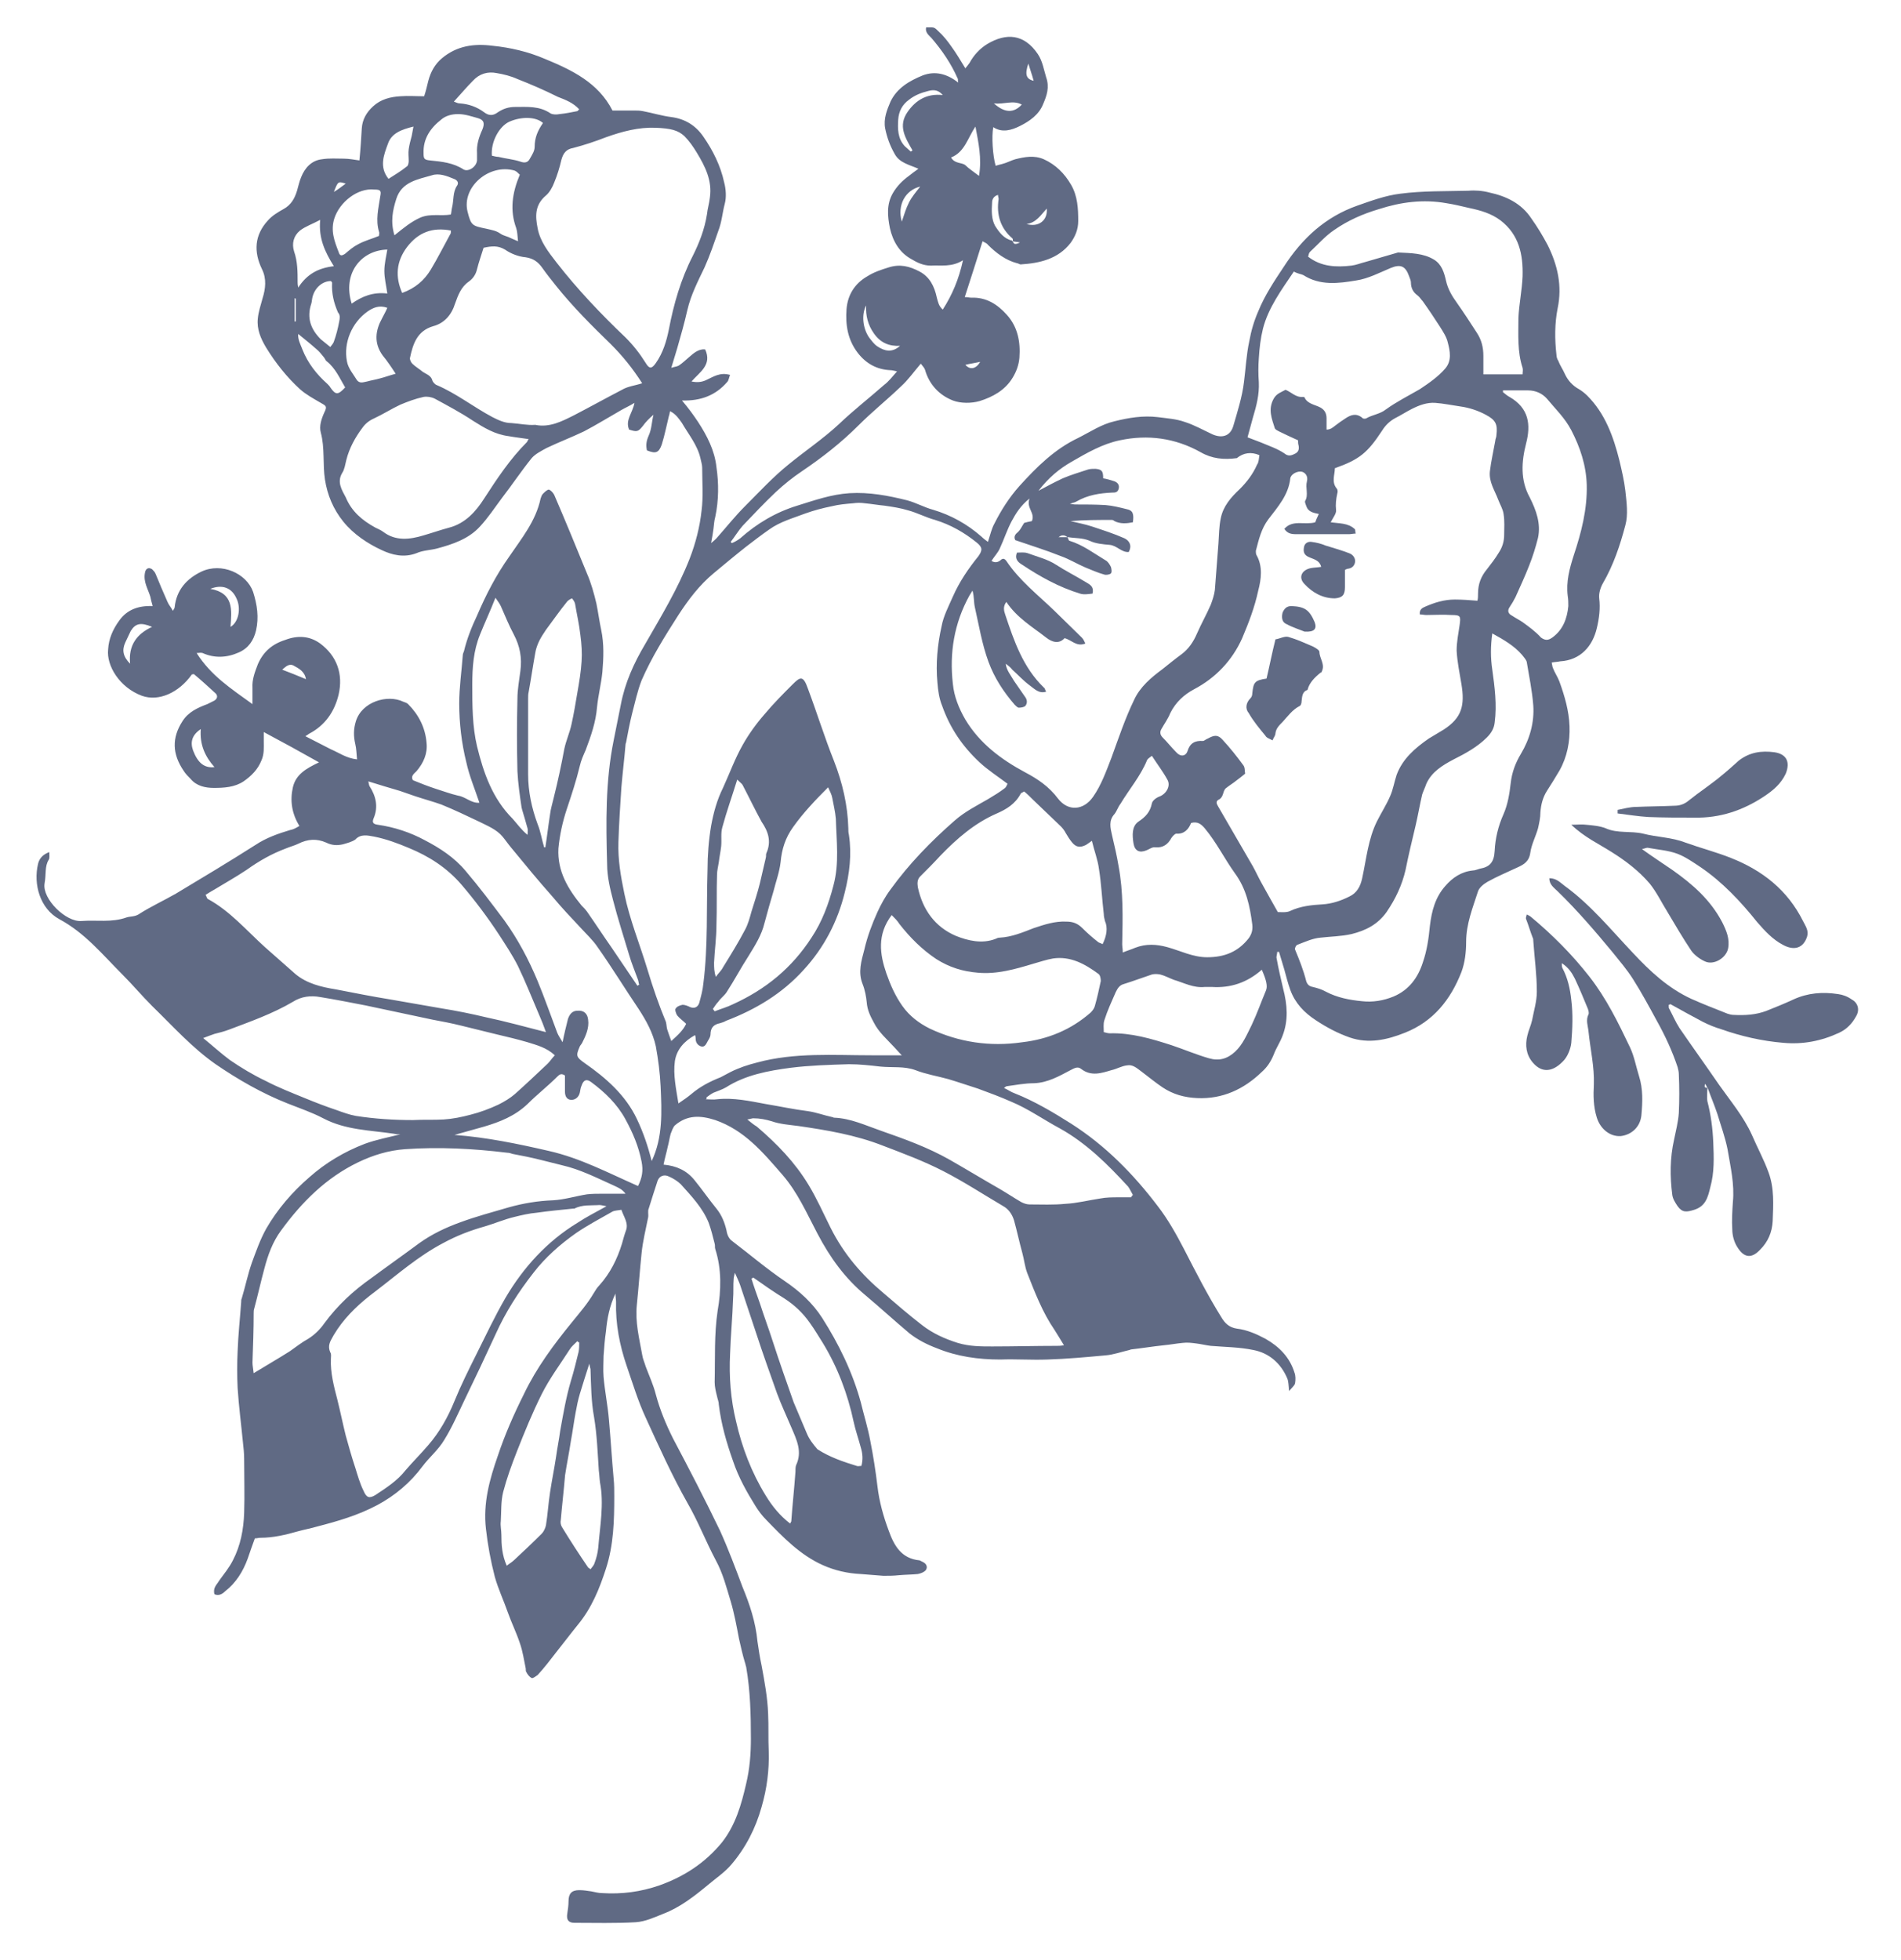 <?xml version="1.0" encoding="UTF-8"?>
<svg data-bbox="6.15 4.595 306.626 319.03" viewBox="0 0 320 329.9" xmlns="http://www.w3.org/2000/svg" data-type="ugc">
    <g>
        <path d="M176.2 35.1c.2 2-1.4 3.2-3.4 2.6 1.6-.2 2.4-1.5 3.4-2.6z" fill="none"/>
        <path d="M170.7 40.6c.3.1.7.1 1.2.2-.8.4-1.1.3-1.2-.2z" fill="none"/>
        <path d="M172 17.6c-1.3 1.4-2.7 1.5-4.7-.2 1.7.3 3.2-.5 4.7.2z" fill="none"/>
        <path d="M174 13.6c-1.3-.3-1.5-1.1-.9-2.9.3 1 .5 1.9.9 2.9z" fill="none"/>
        <path d="M168.1 32.8c0 .3.1.5.1.7-.4 2.6.3 4.9 2.3 6.6.1.1.1.2.1.4-1.4-.3-2.2-1.4-2.9-2.5-.7-1.2-.7-2.5-.6-3.9 0-.6.2-1.1 1-1.3z" fill="none"/>
        <path d="M152.9 18.8c-1.7 2.4-.4 4.4.8 6.5-.1.1-.2.2-.3.2-.3-.3-.7-.6-1-.9-1.2-1.3-1.2-2.9-1.1-4.5.1-1.4.7-2.5 1.8-3.3 1-.8 2.1-1.2 3.3-1.5 1-.3 1.6 0 2.3.7-2.5-.3-4.4.8-5.8 2.8z" fill="none"/>
        <path d="M152.9 34.1c-.5 1-.8 2-1.2 3.2-.7-2.7.7-5.3 3.1-5.9-.6.9-1.4 1.7-1.9 2.7z" fill="none"/>
        <path d="M160.1 26.5c2.3-.9 2.8-3.3 4.1-5.2.5 2.7 1.1 5.3.6 8.3-.9-.7-1.7-1.2-2.3-1.8-.6-.5-1.8-.2-2.4-1.3z" fill="none"/>
        <path d="M162.5 61.4c.8-.2 1.6-.3 2.5-.5-.7 1.2-1.7 1.4-2.5.5z" fill="none"/>
        <path d="M58.2 30.9c-.7.5-1.3 1-2 1.4.7-1.8.7-1.8 2-1.4z" fill="none"/>
        <path d="M50.2 48.5c-.1-.5-.1-.7-.1-.9 0-1.7 0-3.5-.6-5.2-.4-1.3-.1-2.6 1-3.5.9-.7 2.1-1.1 3.4-1.8-.4 3 .7 5.4 2.2 7.8-2.5.3-4.4 1.2-5.9 3.6z" fill="none"/>
        <path d="M63.8 39c.1.2 0 .4 0 .7-1.2.5-2.4.8-3.5 1.4-.8.4-1.5 1-2.2 1.6-.6.4-.9.4-1.1-.3-.7-1.8-1.4-3.6-.7-5.7.9-2.7 3.9-5.1 6.7-4.8 1 .1 1.1.2.9 1.3-.1 1.9-.7 3.8-.1 5.8z" fill="none"/>
        <path d="M68.8 25.1c-.1.7 0 1.3 0 2 0 .3-.1.8-.3.9-1 .8-2 1.4-3.1 2.1-1.6-2-.8-4-.1-5.9.6-1.8 2.4-2.4 4.3-2.9-.1.6-.2 1.1-.3 1.6-.2.7-.4 1.4-.5 2.2z" fill="none"/>
        <path d="M110.4 61.1c-.7 1-1.1 1-1.7 0-1-1.6-2.1-3-3.4-4.3-4.1-3.9-8.1-8.1-11.6-12.6-1.4-1.8-2.8-3.6-3.2-5.8-.4-2-.5-3.9 1.4-5.5.6-.5 1.1-1.4 1.4-2.2.5-1.2.9-2.5 1.2-3.8.3-1.1.8-1.8 2-2 1.9-.5 3.7-1.1 5.5-1.8 2.8-1 5.5-1.7 8.3-1.6 2.6.1 3.8.4 4.9 1.4.8.8 1.5 1.8 2.1 2.8 1.4 2.3 2.6 4.7 2.2 7.5-.1 1-.4 1.9-.5 2.9-.4 2.5-1.3 4.8-2.4 7-1.9 3.9-3.1 8-4 12.3-.4 2-1 4-2.2 5.7z" fill="none"/>
        <path d="M94.2 19.2c-.5.1-1.1.1-1.5-.1-1.9-1.3-3.9-1.1-6-1.1-1.1 0-2 .3-2.9.9-.8.6-1.5.6-2.3 0-1.2-.9-2.6-1.4-4.1-1.5-.3 0-.5-.1-1-.3 1.2-1.3 2.1-2.4 3.2-3.5 1.1-1.2 2.5-1.6 4-1.3 1.2.2 2.4.5 3.5 1 2.3.9 4.6 1.9 6.8 3 1.2.6 2.6 1.1 3.5 2.1l-.3.3c-.9.1-1.9.3-2.9.5z" fill="none"/>
        <path d="M80.5 20c1 .3 1.1.9.7 1.9-.6 1.3-1 2.6-.9 4v1.2c-.1 1.1-1.5 2-2.3 1.5-1.7-1.1-3.6-1.3-5.6-1.5-1-.1-1.1-.3-1.1-1.2-.1-2.5 1.2-4.3 3-5.7.8-.6 1.7-.9 2.8-.9 1.2-.1 2.3.3 3.4.7z" fill="none"/>
        <path d="M49.8 54.1h-.2v-3.9c.1 0 .1 0 .2.1v3.8z" fill="none"/>
        <path d="M179.6 89.9h-1.5c.6-.6 1.1-.4 1.5 0z" fill="none"/>
        <path d="M228.3 47.2c2-.3 3.9-1.3 5.8-2.1 1.7-.7 2.5-.3 3.1 1.4.1.3.3.7.3 1 0 1 .4 1.7 1.1 2.2.4.3.6.7.9 1 1 1.4 2 2.9 2.9 4.3.5.8 1.1 1.7 1.3 2.6.4 1.5.7 3.1-.4 4.4-1.2 1.4-2.8 2.5-4.3 3.5-1.9 1.1-3.9 2.1-5.7 3.4-1 .8-2.3.9-3.3 1.5-.2.1-.6.1-.7-.1-1-.8-1.9-.5-2.8.1-.6.4-1.2.8-1.7 1.2-.4.3-.8.7-1.5.7v-1.9c0-.8-.3-1.4-1-1.8-.9-.5-2.2-.6-2.7-1.7 0-.1-.2-.1-.3-.1-1.2.1-1.9-.8-2.9-1.2-.7.4-1.5.6-2 1.5-1 1.8-.3 3.4.2 5 .1.2.5.4.7.5 1 .5 2.1 1 3.2 1.5 0 .3 0 .6.1.9.1.6 0 1.1-.7 1.4-.6.3-1.1.4-1.7-.1-.6-.4-1.2-.7-1.9-1-1.4-.6-2.7-1.1-4.3-1.7l.9-3.3c.6-2 1.1-3.9 1-6-.1-1.3-.1-2.7 0-4 .1-1.7.3-3.4.7-5 .9-3.5 3.1-6.5 5.2-9.6.6.1 1.1.2 1.5.4 2.9 2 6 1.5 9 1.1z" fill="none"/>
        <path d="M212 76.6c-1.4-.6-2.8-.4-4.1-.3-2.1.3-4.1.1-6.1-1-4.2-2.4-8.9-3-13.6-2-2.9.6-5.5 2.1-8.1 3.6-2.1 1.2-3.9 2.7-5.6 4.9 1.5-.8 2.8-1.5 4.1-2.1 1.4-.6 2.9-1 4.3-1.5.4-.1.8-.1 1.2-.1 1.1.1 1.3.4 1.3 1.6.6.2 1.3.3 1.9.5.6.2.9.7.7 1.3-.2.6-.6.6-1.1.6-2.1.1-4.2.4-6 1.5-.3.2-.7.2-1.1.4.3 0 .6.1.9.1 1.7 0 3.4 0 5.1.1 1.2.1 2.4.4 3.6.7 1 .3 1.2.9 1 2.2-1 .3-2.1.4-3.1-.2-.1-.1-.3-.2-.4-.2-2.3 0-4.7 0-7 .2 1.2.3 2.4.5 3.6.9 1.9.6 3.7 1.2 5.5 2 .8.4 1.3 1.1.7 2.3-1.2.1-2-1.1-3.2-1.2-1.2-.1-2.4-.3-3.4-.7-1.2-.5-2.4-.4-3.6-.6.1.2.1.5.3.6 2.2.7 4.1 2.1 6.1 3.3.4.3.7.7.9 1.1.2.3.2.9 0 1.1-.2.2-.8.3-1.1.2-1.1-.3-2.1-.8-3.2-1.2-1.4-.6-2.7-1.3-4.1-1.9-2.5-.9-5.1-1.8-7.7-2.7-.3-.6 0-1 .5-1.4.4-.3.6-.9 1-1.5.4-.1.9-.2 1.3-.3.7-1.4-1-2.2-.4-3.8-1.6 1.2-2.3 2.5-3 3.8-.8 1.5-1.3 3.1-2 4.6-.3.7-.9 1.3-1.4 2.1.6.3 1 .4 1.5-.1.4-.4.8-.3 1 .1 2.2 3.3 5.3 5.6 8.1 8.4 1.5 1.5 3.1 3 4.6 4.5.2.2.3.6.6 1-1.5.6-2.3-.6-3.5-.9-1 1-2.2.6-3.1-.1-2.3-1.8-4.9-3.3-6.7-6-.5.8-.4 1.5-.2 2.1 1.4 4.5 3 8.9 6.5 12.3.2.2.2.4.4.7-1.2.4-2-.4-2.7-1-1.1-.8-2-1.8-3-2.7-.4-.3-.7-.7-1.1-1 .1 1.2.8 2 1.4 2.9.5.9 1.2 1.8 1.8 2.6.4.5.4 1.1.1 1.6-.2.3-.7.3-1.1.3-.2 0-.5-.3-.7-.5-1.8-2.2-3.4-4.5-4.4-7.2-1.1-3-1.6-6.1-2.3-9.2-.2-.9-.1-1.8-.4-2.8-.2.3-.3.5-.5.8-2.6 4.6-3.4 9.7-2.8 14.9.2 2.1 1 4.1 2.1 6 2.4 4.1 6 6.8 10.1 8.9 2.1 1.1 4.1 2.4 5.5 4.4 1.7 2.2 4.2 2 5.9-.3 1.4-2 2.2-4.3 3.1-6.6 1.2-3.2 2.4-6.5 3.8-9.7 1-2.1 2.9-3.7 4.8-5.2 1.1-.8 2.2-1.7 3.2-2.5 1.2-.9 2-2.1 2.6-3.5.7-1.6 1.6-3.2 2.3-4.8.3-.8.6-1.6.7-2.5.3-2.6.4-5.2.6-7.8.1-1.4.1-2.9.4-4.3.4-2 1.8-3.5 3.2-4.9 1.2-1.2 2.3-2.5 2.9-4.1.5.4.5-.2.6-.8zM183.7 100c-.7 0-1.4 0-2-.1-3.6-1.1-6.8-2.9-9.8-4.9-.5-.3-1.3-.9-.8-2 .6 0 1.2-.1 1.8.1 1.6.6 3.3 1 4.7 1.9 1.7 1.1 3.5 2 5.3 3.1.5.4 1.1.8.8 1.9z" fill="none"/>
        <path d="M187.1 140.6c-.3-1.3-.6-2.5.4-3.6.4-.5.6-1.2 1-1.7 1.5-2.5 3.4-4.7 4.5-7.4.1-.2.4-.4.8-.7.9 1.4 1.9 2.7 2.6 4 .6 1-.1 2.3-1.2 2.8-.6.2-1.3.7-1.4 1.2-.3 1.5-1.1 2.3-2.3 3.1-1.1.8-1 2.3-.8 3.6.2 1.3 1 1.7 2.2 1.2.5-.2 1-.6 1.5-.5 1.3.1 2.1-.5 2.7-1.6.2-.3.6-.7.8-.7 1.4.1 2.1-.8 2.5-1.8 1.1-.3 1.7.2 2.3.9 2 2.4 3.3 5.1 5.1 7.6 1.9 2.6 2.5 5.5 2.9 8.6.1.9-.1 1.6-.6 2.3-1.8 2.3-4.1 3.2-7 3.2-2.4 0-4.5-1.1-6.7-1.7-1.8-.5-3.6-.6-5.4.1-.7.3-1.4.5-2.1.8 0-.6-.1-1-.1-1.4.1-4.3.2-8.6-.6-12.9-.2-2-.6-3.7-1.1-5.4z" fill="none"/>
        <path d="M222.3 157.7c1.7-.2 3.4-.2 5.2-.6 2.4-.6 4.4-1.6 5.9-3.7 1.5-2.2 2.6-4.5 3.2-7.1.5-2.5 1.1-5 1.7-7.5.4-1.7.7-3.5 1.1-5.2.2-.6.5-1.2.7-1.8.9-2 2.7-3.1 4.6-4.1 2-1 4-2.1 5.6-3.7.7-.7 1.2-1.5 1.3-2.5.4-3 0-6-.4-8.9-.3-2-.3-3.9 0-6.1 2 1.1 3.7 2.1 5 3.6.3.4.7.8.8 1.2.4 2.4.9 4.8 1.1 7.3.2 2.9-.6 5.7-2.1 8.2-.9 1.5-1.5 3.1-1.7 4.9-.2 1.8-.5 3.6-1.2 5.2-.9 2-1.4 4.1-1.5 6.2-.1 1.9-.8 2.7-2.5 3-.4.1-.8.3-1.2.3-1.9.2-3.4 1.2-4.6 2.6-1.7 1.9-2.3 4.2-2.6 6.7-.2 2.1-.5 4.2-1.2 6.2-.8 2.5-2.3 4.6-4.9 5.7-1.7.7-3.5 1-5.3.8-2.1-.2-4.2-.6-6.1-1.6-.7-.4-1.4-.6-2.2-.8-.6-.1-.9-.4-1.1-.9l-2.1-5.1c-.1-.2.2-.8.4-.8 1.5-.7 2.8-1.3 4.1-1.5z" fill="none"/>
        <path d="M249.7 63v-3.1c0-1.4-.3-2.7-1.1-3.9-1.1-1.7-2.2-3.4-3.4-5.1-.8-1.1-1.5-2.3-1.8-3.7-.3-1.3-.7-2.7-2-3.5-1.8-1.1-3.9-1.1-5.9-1.2h-.2c-1.8.5-3.7 1.1-5.5 1.6-.8.2-1.5.5-2.3.6-2.6.3-5.1.2-7.3-1.5.1-.3.1-.6.3-.8 1.4-1.3 2.6-2.7 4.1-3.7 2.3-1.6 4.8-2.7 7.5-3.5 3.7-1.2 7.5-1.7 11.4-1 1.3.2 2.5.5 3.8.8 1.9.4 3.7.9 5.3 2.1 3.1 2.4 3.8 5.7 3.7 9.4-.1 2.4-.6 4.7-.7 7 0 2.8-.2 5.7.7 8.4.1.3 0 .7 0 1.1h-6.6z" fill="none"/>
        <path d="M254.5 103.6c-.6-.3-.8-.8-.4-1.4.4-.6.7-1.1 1-1.7.8-1.8 1.6-3.5 2.3-5.3.6-1.5 1.1-3.1 1.5-4.7.5-2.4-.3-4.6-1.4-6.8-1.6-2.9-1.4-6-.6-9.1.8-3.1.5-5.9-2.8-7.8-.4-.2-.7-.5-1.1-.8v-.3h4.2c1.3 0 2.4.5 3.2 1.4 1.4 1.7 3 3.2 4.1 5.3 1.5 2.9 2.5 5.9 2.6 9.2.1 4.1-.9 8-2.2 11.9-.7 2.2-1.3 4.4-1 6.8.1.6.1 1.1.1 1.7-.2 2.1-.9 4-2.7 5.3-.7.5-1.2.5-1.9 0-1-.9-2.1-1.7-3.1-2.4-.5-.6-1.2-.9-1.8-1.3z" fill="none"/>
        <path d="M100.2 263c-.1.4-.4.7-.7 1.1-.2-.2-.3-.2-.4-.3-1.5-2.2-3-4.5-4.4-6.8-.2-.3-.3-.8-.2-1.2.2-2.4.5-4.9.7-7.3v-.1c.3-2 .7-3.9 1-5.9.3-1.6.5-3.2.8-4.8.2-1.1.4-2.1.7-3.1.5-1.6 1-3.3 1.6-5.1.1.4.1.6.2.9.1 2.7.1 5.4.6 8.1.5 3 .6 6 .8 9 .1.7.1 1.3.2 2 .6 3.7-.1 7.4-.4 11.1 0 .7-.3 1.6-.5 2.4z" fill="none"/>
        <path d="M123.4 215.2c0-.2.1-.5.2-1 .4.9.7 1.5.9 2.1l2.7 8.1c1.1 3.4 2.3 6.7 3.5 10.1.7 1.9 1.6 3.8 2.4 5.7.9 2.1 1.9 4.1.8 6.4-.1.3-.1.7-.1 1.1-.2 2.8-.5 5.5-.7 8.3 0 .1-.1.2-.2.4-1.7-1.3-3-2.9-4.1-4.7-2.4-3.9-4-8.1-5-12.5-.9-3.8-1.2-7.6-1-11.4.1-3.1.4-6.1.5-9.2.1-1.1.1-2.3.1-3.4z" fill="none"/>
        <path d="M130.2 225.7c-.7-2.2-1.5-4.3-2.2-6.5-.5-1.4-1-2.8-1.4-4.1.1-.1.2-.1.3-.2 1.7 1.2 3.4 2.4 5.2 3.5 1.7 1.1 3.1 2.4 4.3 4.1.8 1.1 1.5 2.3 2.2 3.4 2.5 4.1 4.2 8.6 5.2 13.3.3 1.4.8 2.8 1.2 4.3.3 1 .4 2 .1 3.1-.3 0-.6.1-.8 0-2.3-.7-4.6-1.5-6.6-2.8-.9-.6-1.5-1.5-2-2.5-.7-1.7-1.5-3.5-2.2-5.2-1-3.5-2.2-7-3.3-10.4z" fill="none"/>
        <path d="M96.2 232.4c-.8 2.7-1.3 5.6-1.8 8.4-.2 1.5-.5 2.9-.7 4.4-.3 2-.7 3.9-1 5.9-.3 1.9-.4 3.8-.7 5.6-.1.5-.4 1.1-.7 1.4-1.5 1.5-3.1 3-4.6 4.4-.4.4-.8.6-1.3 1-.8-1.8-.9-3.5-.9-5.2 0-.8-.2-1.5-.1-2.3.1-1.6 0-3.3.4-4.9.6-2.3 1.4-4.5 2.3-6.8 1.3-3.3 2.6-6.5 4.2-9.7 1.3-2.6 3.1-5 4.7-7.5.3-.5.8-.9 1.3-1.4.1 0 .2.1.3.1 0 .5 0 1.1-.1 1.6-.4 1.7-.8 3.4-1.3 5z" fill="none"/>
        <path d="M147.7 58.4c-.6-.4-1-1-1.4-1.5-1.1-1.6-1.3-3.9-.5-5.4-.1 1.7.3 3.3 1.3 4.7 1.1 1.5 2.6 2.1 4.4 2.1-1.3 1.1-2.6.8-3.8.1z" fill="none"/>
        <path d="M86.3 137.8c-3.4-3.4-4.9-7.7-6-12.2-.8-3.4-.8-6.9-.8-10.4 0-2.9.2-5.7 1.3-8.4.8-2 1.7-3.9 2.6-6.2.5.7.7 1 .9 1.4.7 1.6 1.4 3.3 2.2 4.8 1 1.9 1.4 3.9 1.1 6.1-.2 1.6-.5 3.1-.5 4.7-.1 4.1-.1 8.1 0 12.2.1 2 .4 4.1.7 6.1 0 .1.1.3.1.4.3 1 .6 2 .9 3.1.1.4 0 .8 0 1.1-1-.9-1.6-1.9-2.5-2.7z" fill="none"/>
        <path d="M92.6 137c-.3 1.9-.5 3.7-.8 5.6h-.2c-.4-1.3-.6-2.7-1.1-3.9-1-2.7-1.6-5.5-1.6-8.4v-12.7c0-.4 0-.8.1-1.2.4-2.2.7-4.3 1.1-6.5.1-.7.4-1.5.7-2.1.3-.6.7-1.2 1.1-1.8 1.2-1.6 2.3-3.2 3.6-4.8.2-.2.5-.4.8-.5.2.3.4.5.5.9.3 1.8.7 3.5.9 5.3.2 1.5.3 3 .2 4.4-.1 1.7-.4 3.5-.7 5.2-.3 1.8-.6 3.6-1 5.4-.3 1.4-.9 2.7-1.2 4.1-.7 2.8-1.3 5.6-1.9 8.4-.1.8-.3 1.7-.5 2.6z" fill="none"/>
        <path d="M68.8 142.7c3.4 1.4 6.4 3.3 8.9 6.2 2.3 2.7 4.4 5.5 6.3 8.4 1.1 1.7 2.3 3.5 3.2 5.3 1.3 2.7 2.4 5.5 3.6 8.3.4.9.7 1.7 1.1 2.8-3.5-.9-6.8-1.8-10.1-2.5-2.5-.6-5-1.1-7.5-1.5-2.9-.5-5.8-1-8.6-1.5-3.1-.5-6.1-1.1-9.2-1.7-2.5-.4-4.9-1-6.8-2.6l-5.1-4.5c-3.1-2.8-5.9-6.1-9.6-8.1-.2-.1-.2-.4-.4-.7.6-.4 1-.6 1.5-.9 1.8-1.1 3.6-2.1 5.4-3.3 2.1-1.5 4.2-2.7 6.6-3.6.7-.3 1.5-.5 2.1-.8 1.6-.8 3.1-.9 4.7-.2 1 .5 1.9.5 2.8.3.7-.2 1.5-.4 2.1-.8 1.1-.7 2.3-.5 3.4-.3 1.8.2 3.7.9 5.6 1.7z" fill="none"/>
        <path d="M59.2 51.1c-1.6-5.1 1.6-9 6-9.1-.2 1.2-.5 2.4-.5 3.6 0 1.2.3 2.4.5 3.8-2.4-.3-4.3.5-6 1.7z" fill="none"/>
        <path d="M55.7 58.3c-.6-.5-1.1-.9-1.6-1.3-1.7-1.7-2.4-3.6-1.6-6 .1-.3.1-.7.2-1.1.4-1.6 1.7-2.7 3.1-2.7.1.1.2.2.2.3-.1 1.8.3 3.4 1 5 .2.4.2 1 .1 1.5-.2 1.1-.5 2.3-.9 3.4 0 .3-.2.5-.5.9z" fill="none"/>
        <path d="M65.5 61.3c.3.4.6.9 1 1.5-1.1.3-1.9.6-2.7.8-.7.2-1.4.3-2.1.5-.6.1-1.2.4-1.7-.2-.6-1-1.5-2-1.7-3.2-.6-3.1.8-6.5 3.5-8.4.9-.6 1.9-1.1 3.3-.6-.3.7-.6 1.2-.9 1.8-1.1 2.1-1.4 4.2.1 6.2.4.6.8 1.1 1.2 1.6z" fill="none"/>
        <path d="M72.7 29.4c1.2-.4 2.5.1 3.7.6.6.2.9.7.5 1.2-.7 1.1-.5 2.4-.8 3.6-.1.4-.1.8-.2 1.2-1.7.3-3.4-.2-5.1.5-1.6.7-2.9 1.8-4.4 3-.9-2.2-.5-4.1.1-6 1.1-2.9 3.8-3.4 6.2-4.1z" fill="none"/>
        <path d="M212.3 148.5c1 1.8 2 3.5 3.1 5.4.7-.1 1.5 0 2.1-.2 1.7-.8 3.6-1 5.4-1.1 1.6-.1 3.1-.6 4.5-1.3 1.3-.7 1.9-1.7 2.2-3.1.7-3.2 1-6.6 2.5-9.6.7-1.4 1.6-2.7 2.2-4.2.5-1.2.7-2.5 1.1-3.6 1-2.7 3.1-4.5 5.4-6.1.8-.6 1.7-1 2.5-1.5 3.1-2 3.6-4.1 3-7.7-.3-1.9-.7-3.7-.8-5.6-.1-1.4.3-2.8.5-4.3s.1-1.7-1.4-1.7h-4.2c-.3 0-.7-.1-1.1-.1-.1-.8.4-1 .9-1.3 1.6-.7 3.3-1.2 5-1.2 1.2 0 2.4.1 3.8.2 0-.5.1-.8.1-1.2 0-1.6.5-2.9 1.5-4.1.7-.9 1.4-1.8 2-2.8.6-.9.9-1.9.9-3 0-1.2.1-2.4-.1-3.5-.1-.8-.6-1.6-.9-2.4-.7-1.5-1.6-3-1.4-4.8.2-1.7.6-3.4.9-5.1.1-.4.2-.7.2-1 .2-1.8-.1-2.6-1.8-3.4-1.4-.7-2.8-1.2-4.3-1.4-1.4-.2-2.8-.6-4.2-.6-1.5-.1-2.7.4-3.9 1-1 .5-1.9 1.1-2.9 1.6-.9.5-1.5 1.2-2.1 2-2.5 3.7-3.9 4.8-8 6.4 0 1.1-.6 2.3.3 3.4.2.2.1.6.1.9-.2.9-.2 1.7-.2 2.7.1.6-.6 1.3-.9 2.1 1.3.2 2.8.1 4 1.1.1.1.1.5.2.8-.4.1-.8.1-1.1.1h-8.9c-.8 0-1.5-.2-2-.9 1.5-1.6 3.4-.6 5.2-1.1.2-.4.4-.9.6-1.4-1-.2-1.8-.4-2.1-1.3-.1-.3-.3-.7-.2-.9.7-1.1.1-2.2.3-3.3.2-.8-.3-1.4-.8-1.6-.7-.2-1.9.3-2 1.1-.2 2.8-2.1 4.8-3.7 6.9-1.2 1.6-1.7 3.5-2.1 5.3-.1.2 0 .5.1.7 1.1 2 .7 4.1.3 6-.7 2.7-1.6 5.4-2.7 8-1.6 3.8-4.4 6.7-8.1 8.6-1.8.9-3.1 2.2-4 4l-1.5 2.7c-.3.5-.3.9.2 1.4.8.8 1.5 1.7 2.3 2.5.7.8 1.6.7 1.9-.2.5-1.4 1.3-1.9 2.6-1.7.3 0 .5-.2.8-.4 1.1-.6 1.6-.6 2.5.2 1.3 1.3 2.4 2.8 3.5 4.3.3.4.2 1.1.3 1.4-.7.5-1 .8-1.4 1.1-.6.5-1.4.8-1.9 1.4-.5.5-.3 1.5-1.2 1.9-.5.2-.3.7 0 1.2 2 3.3 3.9 6.7 5.8 10 .2.5.6 1.4 1.1 2.3zm9-43.8c.4 1.1 0 1.7-1.7 1.6-.7-.3-2-.7-3.1-1.3-.7-.3-.8-1.1-.6-1.9.3-.7.7-1.1 1.5-1.1 2.2.1 3 .6 3.9 2.7zm-1.6-6.3c-1.1-1.2-.5-2.5 1.1-2.8.6-.1 1.1-.1 1.7-.2-.3-1.2-1.4-1.3-2.2-1.7-.8-.4-.8-1-.7-1.6.1-.7.7-1 1.3-.9.8.1 1.6.3 2.3.6 1.3.4 2.7.8 4 1.3.6.2 1.1.8 1 1.5-.1.6-.5 1-1.1 1.1-.2 0-.4.1-.6.2v2.9c0 1.3-.4 1.8-1.7 1.9-2.1.1-3.8-.9-5.1-2.3zm-6.7 25.5c-1-1.2-2-2.4-2.8-3.8-.6-.9-.5-1.8.4-2.7.2-.2.3-.5.3-.8.2-1.9.4-2.2 2.4-2.5.5-2.1.9-4.2 1.5-6.6.7-.1 1.6-.6 2.2-.4 1.4.4 2.7 1 4.1 1.6.4.2 1.1.6 1.1.9 0 1.1 1 2.1.4 3.3 0 .1-.1.2-.2.2-1 .8-1.9 1.7-2.2 2.9-.9.3-.9 1.1-1 1.9 0 .3-.1.7-.3.8-1.2.6-2 1.7-2.9 2.7-.6.6-1.1 1.1-1.2 1.9 0 .4-.3.7-.5 1.2-.6-.1-1.1-.3-1.3-.6z" fill="none"/>
        <path d="M85.8 20.5c2-.9 4.5-.9 5.7.2-.9 1.3-1.4 2.5-1.4 4 0 .7-.4 1.3-.8 2-.3.6-.8.8-1.6.5-1.2-.4-2.5-.5-3.7-.8-.4-.1-.8-.2-1.1-.2-.2-2.3 1.2-4.9 2.9-5.7z" fill="none"/>
        <path d="M54.6 60.1c.2.2.3.6.5.7 1.5 1.2 2.2 2.9 3.1 4.4-1.2 1.3-1.6 1.3-2.5 0-.1-.2-.3-.4-.5-.6-1.8-1.6-3.3-3.5-4.2-5.8-.3-.9-.9-1.8-.7-2.7 1.1.9 2.1 1.7 3 2.5.5.5.9 1 1.3 1.5z" fill="none"/>
        <path d="M58.3 77.5c.5-2 1.5-3.8 2.7-5.4.5-.7 1.1-1.2 2-1.6 1.5-.7 2.9-1.6 4.4-2.3 1.2-.5 2.5-1 3.9-1.3.6-.1 1.3 0 1.9.3 2.2 1.2 4.3 2.3 6.4 3.7 1.9 1.2 3.7 2.3 6 2.6 1.1.2 2.1.3 3.4.5-.2.2-.2.4-.3.5-2.8 2.8-5 6.1-7.2 9.5-1.4 2.2-3.2 4.2-5.9 4.9-1.5.4-2.9.9-4.3 1.3-2.3.7-4.7 1-6.8-.6-.4-.3-.9-.5-1.3-.7-2.2-1.2-4-2.7-5-5.1-.5-1.3-1.3-2.6-.4-4.1.2-.7.3-1.5.5-2.2z" fill="none"/>
        <path d="M75.9 38.9c0 .3 0 .5-.1.6-1.1 2-2.1 4-3.3 6-1.1 1.8-2.6 3.1-4.8 3.9-1.3-2.8-1.1-5.3.7-7.7 2-2.6 4.4-3.5 7.5-2.8z" fill="none"/>
        <path d="M32.5 126.4c-.5-1.4-.2-2.6 1.3-3.6-.1 2.6.7 4.6 2.3 6.3-1.7.3-2.8-.6-3.6-2.7z" fill="none"/>
        <path d="M21.9 111.8c-1.2-1.2-1.4-2.3-.8-3.6.3-.6.6-1.3.9-1.9.8-1.4 1.7-1.6 3.5-.8-2.6 1.2-4 3.1-3.6 6.3z" fill="none"/>
        <path d="M87.2 40.7c-.7-.3-1.2-.5-1.6-.7-.5-.2-1-.3-1.4-.6-.7-.5-1.5-.6-2.3-.8-2.4-.5-2.6-.5-3.2-2.9-1-4.1 3.6-8.1 7.9-6.9.3.1.6.4.9.7-1.4 3-1.8 5.9-.7 8.9.3.6.3 1.3.4 2.3z" fill="none"/>
        <path d="M82.9 70.2c-3.2-1.7-6.1-4-9.4-5.4-.3-.1-.6-.5-.7-.7-.2-.9-1-1.1-1.6-1.5-.6-.5-1.3-.9-1.8-1.4-.2-.2-.4-.6-.4-.9.5-2.4 1.2-4.6 3.9-5.4 1.9-.5 3.1-1.9 3.7-3.8.5-1.4 1-2.8 2.3-3.7.7-.5 1.2-1.2 1.4-2.1.3-1.2.7-2.3 1.1-3.6 1.4-.3 2.4-.4 3.6.3 1 .7 2.3 1.2 3.5 1.3 1.3.2 2.1.8 2.8 1.8.7 1 1.5 2 2.3 3 2.8 3.5 6 6.7 9.2 9.8 2 2 3.7 4.1 5.3 6.6-1.2.4-2.4.5-3.4 1.1-2.7 1.4-5.4 2.9-8.1 4.3-2 1-4.1 2.1-6.5 1.6-1.4-.2-2.7-.5-4.1-.6-1.1.3-2.1-.1-3.1-.7z" fill="none"/>
        <path d="M49.4 112.1c.9.4 1.9.9 2.1 2.2-1.4-.6-2.7-1.1-4-1.6.5-.3 1-1 1.9-.6z" fill="none"/>
        <path d="M39.9 100.7c.8 1.6.4 4-1 4.8.1-2.8.5-5.7-3.5-6.4 2-.8 3.6-.2 4.5 1.6z" fill="none"/>
        <path d="M286.9 182.4c.1.3.2.5.4.7-.5-.1-.5-.1-.4-.7z" fill="none"/>
        <path d="M56.9 223.7c1.7-2.5 3.9-4.5 6.3-6.3 3.8-2.9 7.3-6 11.5-8.2 2.2-1.2 4.5-2.1 7-2.8 1.7-.5 3.3-1.2 5-1.6 1.2-.3 2.5-.6 3.7-.7 2.1-.3 4.2-.5 6.2-.7h.2c1.3-.7 2.8-.5 4.2-.6.3 0 .6.1 1.2.2-1.8 1-3.4 1.8-4.9 2.8-5.1 3.1-9.1 7.5-12.1 12.6-1.8 3.1-3.3 6.3-4.9 9.5-1.3 2.6-2.6 5.2-3.7 7.9s-2.5 5.2-4.4 7.4c-1.2 1.4-2.6 2.8-3.8 4.2-1.4 1.8-3.3 3-5.1 4.2-1 .6-1.5.5-2-.7-.6-1.2-1-2.6-1.4-3.9-.6-1.8-1.1-3.6-1.6-5.4-.5-2-.9-4-1.4-6-.6-2.3-1.2-4.6-1.1-6.9 0-.4.1-.8-.1-1.1-.6-1 0-1.7.4-2.5.2-.6.5-1 .8-1.4z" fill="none"/>
        <path d="M76.5 191.1c1.7-.5 3.3-.9 5-1.4 2.7-.8 5.2-1.8 7.3-3.8 1.6-1.6 3.4-3 5-4.6.4-.4.7-.6 1.3-.2v2.7c0 .9.4 1.4 1.1 1.4.6 0 1.2-.4 1.4-1.2.1-.4.1-.8.3-1.2.3-.9.8-1.2 1.6-.6 2.3 1.7 4.4 3.7 5.8 6.3 1.2 2.2 2.2 4.5 2.7 7.1.3 1.5.1 2.7-.6 4.1-4.9-2.2-9.7-4.7-15-5.8-5.3-1.3-10.5-2.4-15.9-2.8z" fill="none"/>
        <path d="M98.4 178.9c-1.4-1-1.5-1.2-.8-2.8.1-.2.3-.4.4-.6.6-1.2 1.2-2.5 1-3.9-.1-1-.7-1.6-1.8-1.5-.8 0-1.3.5-1.6 1.4-.3 1.2-.6 2.4-.9 3.9-.4-.7-.7-1.1-.9-1.6-1.1-2.9-2.1-5.8-3.3-8.7-1.5-3.6-3.3-7-5.6-10.2-2.1-2.8-4.2-5.6-6.5-8.3-1.9-2.3-4.4-3.9-6.9-5.2-2.4-1.3-5.1-2.2-7.9-2.6-.8-.1-1-.4-.7-1.1.8-1.9.4-3.7-.7-5.4-.1-.2-.1-.4-.2-.8 1.9.6 3.6 1.1 5.3 1.6.9.3 1.7.6 2.6.9 1.5.5 3 .9 4.4 1.4 2.2.9 4.3 1.9 6.4 2.9 1.4.7 2.9 1.3 3.9 2.5.5.6.9 1.2 1.4 1.8 2.3 2.8 4.6 5.6 7 8.3 1.5 1.8 3.1 3.5 4.7 5.2 1 1.1 2.1 2.1 2.9 3.3 2.4 3.4 4.6 7 6.9 10.4 1.3 2 2.4 4 2.9 6.3.4 2.2.7 4.5.8 6.7.2 4.3.4 8.6-1.5 12.6-.9-2.3-1.7-4.8-2.8-7-1.6-4.1-4.9-7-8.5-9.5z" fill="none"/>
        <path d="M38.4 173.2c3.7-1.4 7.4-2.7 10.8-4.7 1.4-.9 3-1.1 4.6-.8 2.5.4 5 .9 7.6 1.4 3.8.8 7.5 1.6 11.3 2.4 1.6.3 3.2.6 4.8 1 2 .5 4.1 1 6.1 1.5 1.7.4 3.4.8 5.1 1.3 1.6.5 3.2.9 4.6 2.2-.5.5-.8 1-1.2 1.4-1.8 1.7-3.6 3.4-5.5 5.1-.8.7-1.8 1.3-2.8 1.8-1.5.7-3.1 1.3-4.7 1.7-1.5.4-3 .7-4.5.8-1.7.1-3.5 0-5.2.1-3.2 0-6.4-.2-9.6-.7-1.1-.2-2.2-.6-3.3-1-1.8-.6-3.6-1.3-5.3-2-2.2-.9-4.5-1.8-6.6-2.9-2.1-1-4.1-2.2-6-3.5-1.5-1-2.8-2.2-4.4-3.5.8-.3 1.3-.5 1.9-.7.7-.4 1.6-.6 2.3-.9z" fill="none"/>
        <path d="M85.4 194.1c.3 0 .6.1.9.2 1.6.3 3.1.6 4.7 1l3.6.9c3.1.7 6 2.2 8.9 3.5.6.3 1.2.5 1.8 1.3h-4c-.8 0-1.7 0-2.5.1-1.9.3-3.8.9-5.7 1-2.6.1-5 .5-7.5 1.2-2.7.8-5.4 1.5-8.1 2.5-2.5.9-4.8 2-6.9 3.5-2.7 2-5.4 3.9-8.1 5.9-3 2.1-5.7 4.6-7.9 7.6-.7 1-1.6 1.9-2.7 2.6-1.1.6-2.1 1.4-3.1 2.1-1.9 1.2-3.8 2.3-6.1 3.7-.1-.9-.2-1.3-.2-1.8.1-2.8.2-5.6.2-8.3 0-.3 0-.5.1-.8.6-2.2 1.1-4.5 1.7-6.7.6-2.3 1.4-4.5 2.8-6.4 3.5-4.8 7.6-8.9 13-11.5 2.5-1.2 5.2-2 8-2.2 5.7-.4 11.4-.2 17.1.6z" fill="none"/>
        <path d="M127.9 148.6c-.4 1.6-.9 3.1-1.4 4.7-.3 1.1-.6 2.2-1.1 3.1-1.1 2.1-2.4 4.2-3.7 6.3-.3.6-.8 1-1.2 1.6-.3-.9-.3-1.6-.3-2.4.1-2.1.4-4.2.4-6.3.1-2.8 0-5.7.1-8.5 0-.7.2-1.4.3-2.1.1-.9.3-1.8.4-2.7.1-1.1-.1-2.2.2-3.2.7-2.6 1.6-5.1 2.5-8 .5.5.8.7.9.9 1.1 2.1 2.1 4.2 3.2 6.2 1 1.7 1.6 3.4.7 5.4-.1.2 0 .5-.1.8-.2 1.4-.5 2.8-.9 4.2z" fill="none"/>
        <path d="M182.2 156.2c-.8-.8-1.6-1.1-2.7-1.1-1.9-.1-3.7.5-5.5 1.1-1.8.7-3.7 1.5-5.7 1.6-.3 0-.5.1-.7.2-2.3.9-4.7.3-6.7-.5-3.5-1.5-5.6-4.4-6.4-8.2-.1-.7-.1-1.3.4-1.8 1.2-1.2 2.3-2.3 3.4-3.5 2.8-2.9 5.8-5.5 9.5-7.1 1.6-.7 3.1-1.6 4-3.3.1-.2.3-.2.6-.4.5.4 1 .9 1.5 1.4 1.6 1.5 3.1 3 4.7 4.5.3.3.6.7.8 1.1.3.5.6 1 1 1.5.7.9 1.4 1 2.4.5.3-.2.6-.4 1-.7.4 1.7 1 3.2 1.2 4.8.4 2.5.5 5 .8 7.5 0 .4.1.8.2 1.2.4 1.5.2 2.8-.5 4.3-.3-.2-.6-.2-.8-.4-.8-1.2-1.7-1.9-2.5-2.7z" fill="none"/>
        <path d="M129.9 188.7c1.4.5 3 .6 4.5.8 4.8.7 9.6 1.5 14.2 3.3 3.4 1.3 6.9 2.6 10.2 4.3 3.5 1.8 6.7 3.9 10.1 5.9.9.5 1.5 1.4 1.8 2.4.5 1.8.9 3.7 1.4 5.5.3 1.1.4 2.2.8 3.3 1.3 3.3 2.6 6.7 4.6 9.6.5.8 1 1.6 1.6 2.6-.6.1-.9.1-1.2.1-3.6 0-7.3.1-10.9.1-1.9 0-3.8 0-5.8-.6-2.2-.7-4.2-1.6-6-3-2.2-1.7-4.4-3.6-6.5-5.4-3.7-3.1-6.7-6.6-8.9-11-1.2-2.4-2.3-4.9-3.7-7.2-2.3-3.8-5.3-6.9-8.7-9.8-.4-.4-.9-.8-1.5-1.3.6-.1.8-.2 1-.2 1 .1 2 .3 3 .6z" fill="none"/>
        <path d="M156.5 173.1c-1.8-.9-3.4-2.1-4.6-3.8-1.2-1.7-2-3.5-2.7-5.5-1.1-3.2-1.6-6.5.9-9.8.5.5 1 1 1.3 1.5 1.8 2.3 3.8 4.3 6.2 5.9 2.2 1.4 4.5 2.1 7 2.3 3.2.3 6.3-.6 9.3-1.5 1.1-.3 2.2-.7 3.4-.9 2.9-.4 5.3.9 7.6 2.6.3.2.4.8.4 1.2-.3 1.4-.6 2.8-1 4.2-.1.4-.4.8-.7 1.1-3.3 2.9-7.2 4.5-11.5 5-5.5.8-10.7 0-15.6-2.3z" fill="none"/>
        <path d="M131.3 145.1c.2-2.2.8-4.1 2.1-5.9 1.7-2.4 3.7-4.5 5.9-6.7.3.7.6 1.2.7 1.8.2 1.1.5 2.3.6 3.5.1 3.7.6 7.5-.4 11.2-.8 3.1-1.9 6.1-3.7 8.8-3.3 5.1-7.7 8.7-13.2 11.2-1 .5-2.1.8-3.1 1.2-.1-.1-.2-.3-.3-.4.3-.4.5-.8.9-1.2.4-.6 1-1 1.4-1.6 1.3-2 2.4-4.1 3.7-6.1 1.1-1.8 2.2-3.5 2.7-5.6l1.5-5.1c.5-1.8 1.1-3.4 1.2-5.1z" fill="none"/>
        <path d="M122.2 183c3.3-2.1 7.1-2.8 10.9-3.3 3.2-.4 6.5-.5 9.8-.6 1.8 0 3.6.2 5.3.4 2 .2 4-.1 5.9.6 1.8.7 3.7 1 5.5 1.5 1.7.5 3.4 1.1 5 1.6 1.9.7 3.8 1.4 5.6 2.2 2.9 1.2 5.4 3 8.2 4.5 4.5 2.5 8.1 6.1 11.5 9.8.3.4.5.9.8 1.4-.1.1-.2.2-.3.4h-2.1c-1 0-2.1 0-3.1.2-2 .3-3.9.8-5.9.9-2 .2-4 .1-6 .1-.5 0-1-.2-1.4-.4-1.2-.7-2.4-1.5-3.6-2.2-2.8-1.6-5.6-3.3-8.4-4.9-3.7-2.1-7.6-3.5-11.6-4.9-2.6-.9-5.1-2.1-7.9-2.2-.1 0-.2-.1-.3-.1-1.4-.3-2.7-.8-4.1-1-2.4-.3-4.7-.8-7.1-1.2-2.7-.5-5.4-1.1-8.2-.8-.6.1-1.3 0-1.9 0 0-.1-.1-.2-.1-.3.4-.3.8-.6 1.2-.8.9-.3 1.7-.5 2.3-.9z" fill="none"/>
        <path d="M105 150.4c-.6-2.9-1.1-5.7-1-8.7.1-3.1.3-6.2.5-9.2.2-2.4.5-4.8.7-7.2 0-.2.1-.3.1-.4.3-1.6.6-3.2 1-4.8.5-1.9.9-3.8 1.6-5.6 1.7-3.9 3.9-7.4 6.2-11 1.7-2.6 3.5-5 5.9-7 1.8-1.5 3.6-3 5.5-4.5 1.3-1 2.6-2 3.9-2.9 1.8-1.3 4-1.9 6.1-2.7 1.4-.5 2.9-.9 4.4-1.2 1.2-.3 2.4-.4 3.6-.5.7-.1 1.3-.1 2 0 1.1.1 2.2.3 3.3.4 1.4.2 2.7.4 4 .8 1.5.4 3 1.2 4.5 1.6 2.6.8 4.9 2.1 7 3.8 1 .8 1 1.3.3 2.3-1.7 2.1-3.2 4.3-4.3 6.8-.7 1.6-1.6 3.3-1.9 5-.7 3.1-1 6.3-.7 9.5.1 1.3.3 2.7.8 3.9 1.3 3.7 3.4 6.8 6.3 9.5 1.4 1.3 3.1 2.4 4.7 3.6-.1.2-.2.5-.4.7-.9.7-1.9 1.3-2.9 1.9-1.9 1.1-3.9 2.1-5.6 3.6-4 3.5-7.7 7.3-10.8 11.6-.9 1.2-1.6 2.5-2.2 3.8-.9 2-1.7 4.1-2.2 6.3-.5 1.9-1.1 3.8-.3 5.8.4 1 .6 2.1.7 3.1.1 1.3.6 2.3 1.2 3.4.8 1.6 2.2 2.8 3.4 4.1.4.4.7.8 1.3 1.4h-5.1c-6.4 0-12.9-.5-19.2 1.2-1.6.4-3.1.9-4.5 1.6-.6.3-1.1.6-1.7.9-1.8.7-3.5 1.6-4.9 2.8-.6.5-1.3 1-2.2 1.6-.4-2.5-.9-4.8-.6-7.1.3-2 1.6-3.4 3.4-4.4.1.3.1.5.1.6 0 .6.3 1.1.9 1.3.7.2.9-.5 1.2-1 .2-.3.4-.7.4-1 0-1.2.6-1.7 1.6-1.9.3-.1.7-.2 1-.4 5-1.9 9.5-4.6 13.1-8.6 3.4-3.7 5.7-8.1 6.9-13 .8-3.2 1.2-6.4.7-9.7-.1-.4-.1-.7-.1-1.1-.1-3.9-1-7.7-2.4-11.3-1.6-4-2.9-8.2-4.4-12.2-.8-2.3-1.3-2-2.6-.7-1.6 1.6-3.2 3.2-4.7 5-1.4 1.6-2.7 3.4-3.7 5.2-1.3 2.3-2.2 4.8-3.3 7.2-1 2-1.6 4.2-2 6.4-.4 2.4-.6 4.9-.6 7.4-.2 6.4.1 12.8-.7 19.1-.1 1.1-.4 2.2-.7 3.3-.2.6-.7 1-1.5.7-.4-.2-.9-.4-1.3-.4-.5.1-1 .3-1.2.7-.1.2.1.8.3 1.1.4.5 1 .9 1.5 1.4-.5 1.1-1.4 1.9-2.5 2.9-.3-.8-.5-1.4-.7-2-.1-.4-.1-.8-.2-1.2-1-2.9-2-5.9-3-8.8-1.4-4.2-3.1-8.4-4-12.8z" fill="none"/>
        <path d="M187.8 167c.3-.6.6-1.2 1.4-1.4 1.6-.5 3.2-1.1 4.7-1.6.4-.1.9-.1 1.4 0 .8.2 1.5.6 2.3.9 1.7.5 3.3 1.4 5.2 1.2h1.2c3.1.2 5.9-.7 8.4-2.9.8 1.8 1 2.8.7 3.5-.8 1.9-1.5 3.9-2.4 5.8-.8 1.6-1.5 3.3-2.8 4.5-1.3 1.2-2.7 1.6-4.4 1.1-2.1-.6-4.2-1.5-6.3-2.2-3.4-1.1-6.8-2.1-10.4-2-.3 0-.6-.1-1-.2 0-.7-.1-1.4.1-2 .6-1.6 1.2-3.2 1.9-4.7z" fill="none"/>
        <path d="M170.7 40.6c-.1 0-.1 0 0 0-.1 0-.1-.1 0 0-.1-.1-.1-.1 0 0-.1 0-.1 0 0 0z" fill="#606a84"/>
        <path d="M179.6 89.9c.1 0 .1 0 0 0 .1 0 .1 0 0 0 .1 0 .1 0 0 0 .1 0 0 0 0 0z" fill="#606a84"/>
        <path d="M8.2 144.7c.2-.3.1-.8.1-1.3-1.1.4-1.7 1.1-1.9 2-.8 3.4.3 7.5 3.6 9.3 4.3 2.3 7.3 6 10.6 9.3 1.7 1.7 3.3 3.6 5 5.3 3.5 3.4 6.7 7 10.7 9.8 3.8 2.6 7.8 4.9 12.1 6.6 2 .8 4.1 1.5 6 2.5 3.8 2 7.9 2 11.9 2.6.4.1.8.1 1.1.1-2 .5-4.1.9-6 1.6-3.4 1.3-6.6 3.2-9.3 5.6-2.9 2.5-5.4 5.4-7.3 8.7-1 1.8-1.7 3.8-2.4 5.7-.7 2-1.1 4-1.7 6-.1.2-.1.4-.1.6-.2 2.8-.5 5.5-.6 8.3-.1 2.1-.1 4.1 0 6.2.2 3.1.6 6.1.9 9.2.1.9.2 1.8.2 2.8 0 3 .1 6 0 9-.1 2.8-.6 5.5-1.9 8-.6 1.2-1.5 2.3-2.3 3.4-.4.7-1.1 1.2-.8 2.3.7.3 1.3 0 1.8-.5 1.8-1.4 3-3.3 3.8-5.5.4-1.2.8-2.3 1.2-3.4.4 0 .6-.1.9-.1 2.2 0 4.3-.5 6.4-1.1 1.1-.3 2.2-.5 3.2-.8 3.5-.9 6.9-1.9 10.1-3.6 3-1.6 5.6-3.8 7.6-6.5 1.2-1.6 2.7-2.8 3.7-4.5 1.3-2.1 2.3-4.4 3.4-6.7 1.8-3.7 3.5-7.3 5.2-11 1.7-3.8 3.9-7.2 6.4-10.4 2-2.6 4.5-4.8 7.2-6.7 1.9-1.3 4-2.4 6.1-3.6.4-.2 1-.2 1.5-.3.4 1.2 1.2 2.2.8 3.4-.3.8-.5 1.6-.7 2.3-.8 2.6-2 5-3.8 7-.4.4-.7.9-1 1.4-1 1.7-2.3 3.2-3.6 4.8-3.1 3.8-6 7.7-8.1 12.1-1.7 3.4-3.2 6.8-4.4 10.4-1.4 4-2.5 8-2 12.3.3 2.7.8 5.4 1.5 8.1.6 2.1 1.5 4 2.2 6 .6 1.7 1.4 3.3 2 5.1.5 1.4.7 2.9 1 4.3 0 .2 0 .5.1.6.2.4.5.8.9 1 .2.1.7-.3 1-.5 1.1-1.2 2.1-2.5 3.1-3.8 1.2-1.5 2.4-3.1 3.7-4.7 2.3-2.8 3.6-6 4.7-9.4 1.3-4 1.4-8.1 1.4-12.2 0-1 0-2-.1-2.9-.3-3.3-.5-6.7-.8-10-.2-2.4-.7-4.8-.9-7.2-.1-1.2 0-2.4 0-3.5.1-1.4.2-2.8.4-4.1.2-2.2.6-4.3 1.6-6.4 0 .5.1 1 .1 1.4-.1 3.7.6 7.3 1.8 10.8 1 2.9 1.9 5.9 3.2 8.7 2.2 4.8 4.4 9.7 7 14.3 1.8 3.1 3.1 6.5 4.8 9.7 1.2 2.2 1.8 4.6 2.5 6.9.6 2 1 4.2 1.4 6.3.3 1.3.6 2.7 1 4 .1.2.1.5.2.7.7 4 .8 8.1.8 12.1 0 2.6-.2 5.1-.8 7.6-.8 3.5-1.8 7-4.1 9.9-2.8 3.4-6.3 5.7-10.5 7.2-3.2 1.1-6.3 1.5-9.6 1.3-.7 0-1.3-.2-1.9-.3-.7-.1-1.3-.2-2-.2-1.3 0-1.8.6-1.8 1.9 0 .7-.1 1.3-.2 2-.2 1.1.2 1.6 1.2 1.6 3.4 0 6.9.1 10.3-.1 1.6-.1 3.1-.8 4.6-1.4 2.9-1.1 5.3-3 7.6-4.9 1.3-1.1 2.8-2.1 3.9-3.4 2.4-2.8 4.1-6.1 5.1-9.7.9-3.1 1.3-6.2 1.2-9.4-.1-2.1 0-4.2-.1-6.3-.1-2.7-.6-5.4-1.1-8.1-.3-1.4-.5-2.7-.7-4.1-.3-3.2-1.3-6.2-2.5-9.1-1.2-3.2-2.4-6.4-3.8-9.5-2.5-5.2-5.2-10.4-7.9-15.5-1.2-2.4-2.2-4.8-2.9-7.4-.4-1.6-1.1-3.1-1.7-4.7-.2-.7-.5-1.3-.6-2-.5-2.8-1.2-5.5-.9-8.4.3-2.9.5-5.8.8-8.7.2-2 .7-4 1.1-6 .1-.5-.1-1.1.1-1.5.5-1.6 1-3.2 1.5-4.7.3-.8 1.1-1.1 1.9-.7.7.3 1.5.8 2 1.3 1.8 2 3.7 4 4.7 6.5.4 1.1.7 2.3 1 3.5.1.3 0 .6.1.9 1.1 3.4 1 7 .4 10.4-.6 4-.4 8-.5 12 0 .8.2 1.6.4 2.4.1.5.3.9.3 1.4.4 3.3 1.3 6.4 2.4 9.5.9 2.7 2.3 5.2 3.8 7.6.5.8 1.1 1.6 1.8 2.3 2.8 2.9 5.7 5.9 9.5 7.6 2 .9 4.2 1.4 6.4 1.5 1.3.1 2.6.2 3.8.3.9 0 1.7 0 2.6-.1 1.1-.1 2.2-.1 3.2-.2.5-.1 1-.3 1.3-.6.4-.5.2-1.1-.4-1.4l-.6-.3c-3.1-.3-4.3-2.5-5.2-5-.9-2.4-1.6-4.9-1.9-7.5-.3-2.5-.7-5.1-1.2-7.6-.4-2.2-1.1-4.4-1.6-6.5-1.4-5.1-3.7-9.8-6.5-14.2-1.6-2.5-3.8-4.5-6.3-6.2-3.1-2.1-5.9-4.5-8.8-6.7-.6-.4-.9-1.1-1-1.8-.3-1.3-.8-2.6-1.7-3.7-1.3-1.6-2.4-3.2-3.7-4.8-1.3-1.6-3-2.4-5.2-2.6.2-1.1.5-2 .7-3 .2-.7.3-1.5.5-2.2.2-.5.4-1.1.7-1.4 2.1-1.8 4.3-1.7 6.8-.9 4.9 1.7 8 5.4 11.3 9.2 2.6 3 4.1 6.5 5.9 9.9 2.1 4 4.6 7.5 8.1 10.4 2.5 2.1 4.9 4.3 7.4 6.4 1.4 1.1 3 1.9 4.6 2.5 3.4 1.4 7 1.9 10.7 1.9 2.6-.1 5.2.1 7.9 0 3.3-.1 6.5-.4 9.8-.7 1.3-.1 2.7-.6 4-.9.1 0 .2-.1.3-.1 1.8-.2 3.6-.5 5.5-.7 1.1-.1 2.1-.3 3.2-.4.8-.1 1.5 0 2.3.1.8.1 1.6.3 2.4.4 2.4.2 4.8.2 7.2.7 2.6.5 4.6 2.2 5.7 4.8.2.5.2 1.2.3 2.1.5-.6.9-.9 1-1.3.1-.6.1-1.3-.1-1.8-.8-2.6-2.6-4.4-4.9-5.7-1.5-.8-3.1-1.5-4.8-1.7-1.3-.2-2-.9-2.6-1.9-2.3-3.7-4.3-7.6-6.3-11.5-1.3-2.5-2.7-5-4.4-7.2-4.1-5.4-8.8-10.2-14.6-13.9-3-1.9-6.2-3.8-9.5-5.1-.6-.2-1.1-.6-1.8-.9.2-.1.3-.3.5-.3 1.5-.2 3-.5 4.6-.5 2.3-.1 4.2-1.2 6.1-2.2.6-.3 1.2-.7 1.8-.2 1.7 1.3 3.4.7 5.1.2.9-.2 1.7-.7 2.6-.8 1-.2 1.7.5 2.4 1 1.2.9 2.4 1.9 3.6 2.7 1.8 1.2 3.7 1.7 5.8 1.8 4.3.2 7.9-1.5 10.9-4.4.9-.8 1.5-1.7 2-2.9.4-1.1 1.1-2.1 1.5-3.2 1-2.6.8-5.2.1-7.9-.4-1.7-.8-3.4-1.1-5.1-.1-.3.1-.7.1-1.1h.3l.9 3c.3 1.1.6 2.3 1 3.4.8 2.2 2.3 3.8 4.3 5.1 1.8 1.2 3.7 2.2 5.7 2.9 3.2 1.1 6.3.4 9.3-.8 4.8-1.9 7.7-5.6 9.5-10.2.6-1.6.8-3.4.8-5.1 0-3 1.1-5.7 2-8.5.2-.6.9-1.2 1.6-1.6 1.6-.9 3.3-1.6 5-2.4 1.1-.5 2-1 2.2-2.5.2-1.4.9-2.7 1.3-4.1.2-.9.4-1.8.4-2.7.1-1.3.4-2.5 1.1-3.6.7-1.1 1.4-2.2 2.1-3.4 1.3-2.3 1.8-4.9 1.7-7.5-.1-2.6-.8-5-1.7-7.5-.3-.8-.8-1.5-1.1-2.3-.1-.2-.1-.5-.2-.9.5-.1 1-.1 1.4-.2 3.5-.2 5.5-2.6 6.2-5.6.4-1.7.6-3.3.4-5-.1-.8.2-1.8.6-2.5 1.8-3.1 2.9-6.4 3.8-9.8.5-1.8.2-3.9 0-5.8-.2-1.7-.6-3.4-1-5.1-1-4-2.4-7.9-5.4-10.9-.4-.4-.9-.8-1.4-1.1-1.1-.6-1.9-1.5-2.4-2.6-.3-.7-.8-1.4-1.1-2.2-.2-.3-.3-.7-.3-1-.3-2.6-.3-5.3.2-7.8.8-3.8 0-7.3-1.7-10.7-.8-1.5-1.7-3-2.7-4.4-1.7-2.6-4.3-3.8-7.1-4.4-1.1-.3-2.4-.4-3.5-.3-3.9.1-7.7 0-11.5.5-2.5.3-4.9 1.2-7.2 2-5.4 1.9-9.3 5.5-12.4 10.3-1.6 2.4-3.2 4.8-4.3 7.5-.7 1.6-1.2 3.3-1.5 5-.5 2.3-.6 4.6-.9 6.9-.3 2.5-1.1 5-1.8 7.4-.5 1.7-1.9 2.1-3.5 1.4-1.5-.7-3.1-1.6-4.7-2.1-1.4-.5-3-.6-4.5-.8-2.5-.3-4.9.1-7.3.7-2.2.5-4.1 1.8-6.1 2.8-4 1.9-7 4.9-9.9 8.1-1.7 1.9-3.1 4.1-4.2 6.3-.5.9-.7 1.9-1.1 3.1-.4-.3-.8-.6-1.1-.9-2.4-2.1-5.1-3.6-8.1-4.5-1.5-.4-2.9-1.2-4.4-1.6-3.2-.8-6.4-1.4-9.7-1.2-3.1.2-5.9 1.2-8.8 2.1-3.6 1.1-6.8 3-9.6 5.5-.4.3-.9.6-1.4.8l-.2-.2c.7-.9 1.3-1.9 2-2.7 1.8-1.9 3.7-3.9 5.6-5.7 1.4-1.3 2.9-2.5 4.4-3.5 3.4-2.3 6.6-4.8 9.5-7.7 2.3-2.3 4.8-4.3 7.2-6.6 1.2-1.1 2.1-2.4 3.3-3.8.3.4.6.7.7 1 .7 2.5 2.4 4.3 4.7 5.2 1.3.5 3.1.5 4.5.1 2.2-.7 4.3-1.8 5.6-4 .6-1 1-2.1 1.1-3.3.2-2.7-.3-5.2-2.1-7.2-1.6-1.8-3.5-3-6-2.9-.3 0-.6-.1-1.1-.1 1-3.1 2-6.2 3-9.4.3.2.7.3.9.6 1.4 1.4 3 2.6 4.9 3.1.2 0 .4.2.6.2 3.2-.2 6.3-.9 8.4-3.6.8-1.1 1.3-2.3 1.3-3.7 0-2.1-.1-4.2-1.2-6.1-1.1-1.9-2.6-3.4-4.6-4.3-1.6-.7-3.2-.4-4.8 0-.7.2-1.4.6-2.2.8-.4.1-.8.2-1.1.3-.5-1.7-.7-5-.4-6.5 1.5 1 3.1.5 4.5-.2 1.6-.8 3.2-1.9 3.9-3.7.6-1.4 1.1-2.8.5-4.5-.4-1.3-.6-2.7-1.4-3.9-2.3-3.4-5.3-3.6-8.5-1.7-1.3.8-2.3 1.9-3 3.2-.2.3-.4.5-.7.9-.8-1.3-1.5-2.5-2.3-3.6-.7-1-1.4-1.9-2.3-2.7-.7-.7-.7-.6-2-.6-.2.8.4 1.3.9 1.8 1.8 2.1 3.3 4.3 4.4 6.8.1.1 0 .3.1.7-1.9-1.5-3.9-2-6-1.2-2.2.9-4.3 2.1-5.4 4.4-.6 1.4-1.2 2.9-.9 4.5.3 1.5.8 2.9 1.6 4.3.8 1.5 2.4 1.8 4 2.5-.7.5-1.1.8-1.6 1.2-1.1.8-2 1.7-2.7 2.9-1.1 1.9-.9 3.9-.5 5.9.5 2.2 1.6 4.1 3.6 5.2 1 .6 2 1.1 3.3 1.1 1.7-.1 3.5.3 5.4-.9-.7 3.2-1.8 5.8-3.4 8.3-.7-.6-.8-1.3-1-2-.4-1.9-1.2-3.5-2.9-4.4-1.7-.9-3.3-1.3-5.2-.7-1.3.4-2.5.8-3.6 1.5-2.1 1.2-3.3 3.1-3.5 5.5-.2 2.7.2 5.2 1.9 7.4 1.4 1.8 3.2 2.8 5.5 2.9.3 0 .6.1 1.1.2-.8.9-1.4 1.7-2.2 2.3-2.5 2.2-5.2 4.3-7.6 6.6-2.7 2.5-5.7 4.5-8.5 6.8-2.6 2.1-4.9 4.6-7.3 7-1.7 1.7-3.2 3.6-4.8 5.4-.2.2-.4.4-.9.8.2-1 .3-1.7.4-2.4.1-.7.1-1.3.3-2 .6-2.8.6-5.7.2-8.4-.3-2.8-1.6-5.3-3.1-7.6-.8-1.2-1.6-2.3-2.7-3.6 3.2.1 5.7-.9 7.6-3.1.3-.3.3-.8.5-1.2-1.7-.5-2.8.3-4.1.9-.7.3-1.4.4-2.4.2 1.4-1.6 3.5-2.8 2.3-5.4-1.1-.1-1.9.6-2.7 1.3-.6.5-1.1 1-1.7 1.4-.3.2-.7.2-1.3.4.4-1.3.7-2.3 1-3.3.6-2.1 1.2-4.2 1.7-6.4.6-2.6 1.8-4.9 2.9-7.2.9-2 1.6-4.1 2.3-6.1.6-1.5.7-3.1 1.1-4.6.3-1.1.2-2.5-.1-3.6-.6-2.8-1.9-5.4-3.5-7.7-1.3-1.9-3.1-3-5.4-3.3-1.6-.2-3.2-.7-4.8-1-.5-.1-1-.1-1.5-.1h-3.6c-2.4-4.7-6.8-6.8-11.4-8.7-2.8-1.2-5.8-1.9-8.8-2.2-3.1-.4-6 0-8.5 2.1-1.2 1-1.9 2.3-2.3 3.8-.2.8-.4 1.7-.7 2.6-1.4 0-2.7-.1-4 0-1.7.1-3.3.5-4.6 1.7-1.1 1-1.8 2.2-1.9 3.7-.1 1.7-.2 3.4-.4 5.4-.8-.1-1.7-.3-2.6-.3-1.2 0-2.5-.1-3.7.1-1.8.2-2.9 1.5-3.5 3-.3.7-.5 1.6-.7 2.3-.4 1.3-1 2.4-2.3 3.1-.9.5-1.9 1.1-2.6 1.9-2.3 2.5-2.4 5.3-1 8.2.8 1.6.6 3.3.1 4.9-.3 1.1-.7 2.3-.8 3.4-.2 1.8.5 3.4 1.4 4.9 1.6 2.6 3.5 5 5.7 7 1 .9 2.3 1.6 3.5 2.3.9.5 1.1.6.6 1.6-.5 1.1-.9 2.3-.6 3.4.7 2.6.3 5.3.7 7.9.4 2.6 1.4 5 3.1 7.1 1.7 2.1 4.1 3.7 6.5 4.8 1.7.8 3.7 1.3 5.8.5 1.1-.5 2.4-.5 3.5-.8 2.6-.7 5.3-1.6 7.2-3.7 1.4-1.5 2.5-3.2 3.7-4.8 1.7-2.2 3.3-4.6 5-6.7.6-.7 1.6-1.2 2.5-1.7 2.1-1 4.2-1.8 6.3-2.8 2.1-1.1 4.2-2.4 6.3-3.6.7-.4 1.4-.7 2.2-1.2-.3 1.7-1.6 2.9-.9 4.5 1.3.4 1.5.4 2.3-.6.5-.7 1.1-1.3 1.8-1.9-.3 1.2-.3 2.4-.8 3.5-.4.9-.5 1.6-.3 2.5 1.5.6 2 .4 2.5-1 .5-1.6.8-3.2 1.2-4.8.1-.2.1-.5.2-.8 1 .5 1.5 1.3 2 2 1.1 1.9 2.6 3.7 3.1 5.9.1.5.3 1.1.3 1.6 0 2.4.2 4.9-.1 7.2-.3 2.8-1 5.5-2 8.1-2 5.1-4.8 9.7-7.5 14.4-1.9 3.2-3.4 6.5-4.1 10.2l-1.2 6c-1.4 6.9-1.3 13.9-1.1 20.9 0 2 .5 4.1 1 6 .8 3.1 1.8 6.2 2.7 9.2.4 1.4 1 2.8 1.5 4.2.1.3.1.6.2.8-.1.1-.2.1-.3.2-1.5-2.2-2.9-4.3-4.4-6.5-1.4-2-2.7-4-4.1-6-.3-.4-.6-.7-.9-1-2.3-2.8-4.1-5.8-3.9-9.6.2-2.2.7-4.5 1.4-6.6.8-2.4 1.6-4.8 2.2-7.3.2-.9.6-1.8 1-2.7.9-2.4 1.7-4.7 1.9-7.2.2-2 .7-3.9.9-5.9.2-2.4.3-4.7-.2-7.1-.3-1.4-.5-2.9-.8-4.4-.4-1.7-.9-3.5-1.6-5.1-1.8-4.4-3.6-8.8-5.5-13.2-.2-.4-.6-.8-.9-.9-.3 0-.7.4-1 .7-.2.2-.3.5-.4.8-.8 3.8-3.2 6.7-5.3 9.8-2.2 3.1-3.9 6.4-5.4 9.9-.9 1.9-1.7 3.9-2.2 6-.1.2-.2.5-.2.7-.2 2.7-.6 5.4-.6 8.1 0 3.3.4 6.7 1.2 9.9.5 2.3 1.4 4.4 2.2 6.8-1.4.1-2.3-1-3.6-1.2-1.3-.3-2.6-.8-3.9-1.2-1.2-.4-2.5-.9-3.7-1.4-.4-.7.2-1.1.6-1.5 1.2-1.4 1.9-3 1.7-4.8-.2-2.5-1.3-4.7-3.1-6.5-.2-.2-.5-.3-.8-.4-2.7-1.3-7 0-8 3.3-.4 1.3-.4 2.5-.1 3.8.2.8.2 1.6.3 2.6-1.8-.2-3-1.1-4.4-1.7-1.4-.7-2.7-1.4-4.3-2.2.3-.2.5-.3.6-.4 2.7-1.4 4.3-3.7 5-6.6.8-3.5-.3-6.5-3.1-8.6-1.8-1.3-3.8-1.4-5.9-.6-2.2.7-3.7 2-4.6 4.1-.5 1.3-1 2.6-.9 4v2.7c-3.6-2.6-7-4.8-9.4-8.6.4 0 .7-.1 1 0 2 .9 4.1.8 6.1-.1 1.6-.7 2.5-2 2.9-3.7.5-2.2.2-4.3-.5-6.5-1.1-3.1-5.3-5-8.7-3.4-2.5 1.2-4.2 3.1-4.5 6 0 .1-.1.3-.3.6-.3-.6-.7-1-.9-1.5-.7-1.6-1.4-3.2-2-4.7-.1-.3-.4-.6-.6-.8-.6-.4-1.1-.1-1.2.6-.3 1.5.5 2.7.9 4 .1.5.2.9.4 1.6-2.4-.1-4.3.6-5.6 2.4-1.1 1.5-1.8 3.1-1.9 4.9-.3 2.7 1.9 6.4 5.7 7.8 2.8 1 6.2-.5 8.4-3.6.1 0 .4-.1.4 0 1.2 1 2.4 2.1 3.6 3.2.3.3.4.8-.2 1.2l-1.2.6c-1.6.6-3.2 1.3-4.2 2.9-1.8 2.8-1.7 5.5.2 8.3.3.5.8 1 1.2 1.4 1 1.2 2.5 1.5 3.9 1.5 1.7 0 3.5-.1 5-1.1 1.3-.9 2.4-2 3-3.5.5-1.1.4-2.2.4-3.3v-1.5c3.2 1.7 6.1 3.3 9.3 5.1-2.1 1-3.9 2-4.4 4.2-.5 2.2-.2 4.4 1.1 6.5-.5.3-1 .6-1.6.7-2 .6-4 1.3-5.8 2.5-4.4 2.8-8.9 5.5-13.4 8.2-2.1 1.2-4.3 2.2-6.3 3.5-.7.4-1.4.3-2 .5-2.5.9-5.1.4-7.6.6-2.6.2-6.6-3.7-6.2-6.3.3-1.6 0-2.9.7-4zm27.9-15.6c-1.7.2-2.8-.7-3.6-2.8-.5-1.4-.2-2.6 1.3-3.6-.2 2.6.7 4.6 2.3 6.4zm-10.5-23.6c-2.6 1.2-4 3.1-3.7 6.2-1.2-1.2-1.4-2.3-.8-3.6.3-.6.6-1.3.9-1.9.8-1.3 1.7-1.5 3.6-.7zm9.8-6.4c2-.8 3.6-.2 4.4 1.6.8 1.6.4 4-1 4.8.2-2.8.6-5.7-3.4-6.4zm16.1 15.2c-1.4-.6-2.7-1.1-4-1.6.5-.4 1.1-1.1 1.9-.7.9.5 1.9 1 2.1 2.3zm34.6-43.1c-1.2 0-2.2-.5-3.2-1-3.2-1.7-6.1-4-9.4-5.4-.3-.1-.6-.5-.7-.7-.2-.9-1-1.1-1.6-1.5-.6-.5-1.3-.9-1.8-1.4-.2-.2-.4-.6-.4-.9.5-2.4 1.2-4.6 3.9-5.4 1.9-.5 3.1-1.9 3.7-3.8.5-1.4 1-2.8 2.3-3.7.7-.5 1.2-1.2 1.4-2.1.3-1.2.7-2.3 1.1-3.6 1.4-.3 2.4-.4 3.6.3 1 .7 2.3 1.2 3.5 1.3 1.3.2 2.1.8 2.8 1.8.7 1 1.5 2 2.3 3 2.8 3.5 6 6.7 9.2 9.8 2 2 3.7 4.1 5.3 6.6-1.2.4-2.4.5-3.4 1.1-2.7 1.4-5.4 2.9-8.1 4.3-2 1-4.1 2.1-6.5 1.6-1.3.1-2.6-.2-4-.3zm.8-32.8c.2.6.2 1.3.3 2.2-.7-.3-1.2-.5-1.6-.7-.5-.2-1-.3-1.4-.6-.7-.5-1.5-.6-2.3-.8-2.4-.5-2.6-.5-3.2-2.9-1-4.1 3.6-8.1 7.9-6.9.3.1.6.4.9.7-1.3 3.1-1.7 6-.6 9zm-4.1-12.2c-.2-2.3 1.2-4.9 2.9-5.7 2-.9 4.5-.9 5.7.2-.9 1.3-1.4 2.5-1.4 4 0 .7-.4 1.3-.8 2-.3.6-.8.8-1.6.5-1.2-.4-2.5-.5-3.7-.8-.3 0-.7-.1-1.1-.2zM64.7 45.6c0 1.2.3 2.4.5 3.8-2.4-.3-4.3.5-6 1.7-1.6-5.1 1.6-9 6-9.1-.2 1.2-.5 2.4-.5 3.6zm-.3 14.2c.4.5.8 1 1.2 1.6.3.4.6.9 1 1.5-1.1.3-1.9.6-2.7.8-.7.2-1.4.3-2.1.5-.6.1-1.2.4-1.7-.2-.6-1-1.5-2-1.7-3.2-.6-3.1.8-6.5 3.5-8.4.9-.6 1.9-1.1 3.3-.6-.3.7-.6 1.2-.9 1.8-1.1 2-1.4 4.1.1 6.2zm2.3-26.3c.9-2.9 3.6-3.3 6-4 1.2-.4 2.5.1 3.7.6.6.2.9.7.5 1.2-.7 1.1-.5 2.4-.8 3.6-.1.4-.1.8-.2 1.2-1.7.3-3.4-.2-5.1.5-1.6.7-2.9 1.8-4.4 3-.7-2.3-.3-4.2.3-6.1zm1.8 8.1c1.9-2.5 4.3-3.4 7.4-2.8 0 .3 0 .5-.1.6-1.1 2-2.1 4-3.3 6-1.1 1.8-2.6 3.1-4.8 3.9-1.2-2.7-1-5.3.8-7.7zm-10.9 38c.4-.6.5-1.4.7-2.2.5-2 1.5-3.8 2.7-5.4.5-.7 1.1-1.2 2-1.6 1.5-.7 2.9-1.6 4.4-2.3 1.2-.5 2.5-1 3.9-1.3.6-.1 1.3 0 1.9.3 2.2 1.2 4.3 2.3 6.4 3.7 1.9 1.2 3.7 2.3 6 2.6 1.1.2 2.1.3 3.4.5-.2.2-.2.4-.3.5-2.8 2.8-5 6.1-7.2 9.5-1.4 2.2-3.2 4.2-5.9 4.9-1.5.4-2.9.9-4.3 1.3-2.3.7-4.7 1-6.8-.6-.4-.3-.9-.5-1.3-.7-2.2-1.2-4-2.7-5-5.1-.7-1.3-1.5-2.6-.6-4.1zm-7.4-23.4c1.1.9 2.1 1.7 3 2.5.5.4.9.9 1.3 1.4.2.2.3.6.5.7 1.5 1.2 2.2 2.9 3.1 4.4-1.2 1.3-1.6 1.3-2.5 0-.1-.2-.3-.4-.5-.6-1.8-1.6-3.3-3.5-4.2-5.8-.3-.8-.8-1.7-.7-2.6zm6.9-2.1c-.2 1.1-.5 2.3-.9 3.4-.1.3-.3.5-.6.9-.6-.5-1.1-.9-1.6-1.3-1.7-1.7-2.4-3.6-1.6-6 .1-.3.1-.7.2-1.1.4-1.6 1.7-2.7 3.1-2.7.1.1.2.2.2.3-.1 1.8.3 3.4 1 5 .4.4.3 1 .2 1.5zm-7.5-3.9c.1 0 .1 0 .2.1v3.8h-.2v-3.9zm6.6-5.4c-2.6.3-4.5 1.3-6 3.6-.1-.5-.1-.7-.1-.9 0-1.7 0-3.5-.6-5.2-.4-1.3-.1-2.6 1-3.5.9-.7 2.1-1.1 3.4-1.8-.3 3.1.8 5.4 2.3 7.8zm2-13.9c-.7.5-1.3 1-2 1.4.7-1.8.7-1.8 2-1.4zm5.8 2.2c-.3 2-.8 3.9-.2 5.9.1.2 0 .4 0 .7-1.2.5-2.4.8-3.5 1.4-.8.4-1.5 1-2.2 1.6-.6.4-.9.4-1.1-.3-.7-1.8-1.4-3.6-.7-5.7.9-2.7 3.9-5.1 6.7-4.8 1.1 0 1.2.2 1 1.2zm5.6-11.8c-.1.6-.2 1.1-.3 1.6-.2.7-.4 1.5-.5 2.2-.1.7 0 1.3 0 2 0 .3-.1.8-.3.9-1 .8-2 1.4-3.1 2.1-1.6-2-.8-4-.1-5.9.6-1.8 2.3-2.4 4.3-2.9zm7.5-2.1c1.2 0 2.3.4 3.4.7 1 .3 1.1.9.7 1.9-.6 1.3-1 2.6-.9 4V27c-.1 1.1-1.5 2-2.3 1.5-1.7-1.1-3.6-1.3-5.6-1.5-1-.1-1.1-.3-1.1-1.2-.1-2.5 1.2-4.3 3-5.7.7-.6 1.7-.9 2.8-.9zm20.4-.8-.3.3c-1 .2-2 .4-3 .5-.5.1-1.1.1-1.5-.1-1.9-1.3-3.9-1.1-6-1.1-1.1 0-2 .3-2.9.9-.8.6-1.5.6-2.3 0-1.2-.9-2.6-1.4-4.1-1.5-.3 0-.5-.1-1-.3 1.2-1.3 2.1-2.4 3.2-3.5 1.1-1.2 2.5-1.6 4-1.3 1.2.2 2.4.5 3.5 1 2.3.9 4.6 1.9 6.8 3 1.3.5 2.6 1 3.6 2.1zm15.1 37c-.4 2-1 4-2.2 5.7-.7 1-1.1 1-1.7 0-1-1.6-2.1-3-3.4-4.3-4.1-3.9-8.1-8.1-11.6-12.6-1.4-1.8-2.8-3.6-3.2-5.8-.4-2-.5-3.9 1.4-5.5.6-.5 1.1-1.4 1.4-2.2.5-1.2.9-2.5 1.2-3.8.3-1.1.8-1.8 2-2 1.9-.5 3.7-1.1 5.5-1.8 2.8-1 5.5-1.7 8.3-1.6 2.6.1 3.8.4 4.9 1.4.8.8 1.5 1.8 2.1 2.8 1.4 2.3 2.6 4.7 2.2 7.5-.1 1-.4 1.9-.5 2.9-.4 2.5-1.3 4.8-2.4 7-2 3.9-3.2 8.1-4 12.3zm60.5-44.7c.3 1 .6 1.8.9 2.9-1.3-.3-1.5-1.1-.9-2.9zm-5.8 6.7c1.8.2 3.2-.6 4.7.2-1.3 1.4-2.8 1.5-4.7-.2zm5.5 20.3c1.6-.2 2.4-1.5 3.4-2.6.2 2-1.4 3.2-3.4 2.6zm-5.8-3.6c0-.6.3-1.1 1-1.3 0 .3.1.5.1.7-.4 2.6.3 4.9 2.3 6.6.1.1.1.2.1.4v.1c.3.1.7.1 1.2.2-.8.4-1.1.3-1.2-.2h-.1v-.1c-1.4-.3-2.2-1.4-2.9-2.5-.6-1.1-.6-2.5-.5-3.9zm-4.5 27.3c.8-.2 1.6-.3 2.5-.5-.7 1.2-1.7 1.4-2.5.5zm-7.6-30c-.7.9-1.4 1.7-1.9 2.7-.5 1-.8 2-1.2 3.2-.8-2.8.6-5.3 3.1-5.9zm3.8-15.4c-2.6-.3-4.5.8-5.9 2.8-1.7 2.4-.4 4.4.8 6.5-.1.1-.2.2-.3.2-.3-.3-.7-.6-1-.9-1.2-1.3-1.2-2.9-1.1-4.5.1-1.4.7-2.5 1.8-3.3 1-.8 2.1-1.2 3.3-1.5 1.1-.3 1.8 0 2.4.7zm1.4 10.5c2.3-.9 2.8-3.3 4.1-5.2.5 2.7 1.1 5.3.6 8.3-.9-.7-1.7-1.2-2.3-1.8-.6-.5-1.8-.2-2.4-1.3zm-8.6 31.7c-1.3 1.2-2.6.9-3.8.1-.6-.4-1-1-1.4-1.5-1.1-1.6-1.3-3.9-.5-5.4-.1 1.7.3 3.3 1.3 4.7 1.1 1.6 2.6 2.2 4.4 2.1zm-15.7 183c-.7-1.7-1.5-3.5-2.2-5.2-1.2-3.4-2.4-6.8-3.5-10.2-.7-2.2-1.5-4.3-2.2-6.5-.5-1.4-1-2.8-1.4-4.1.1-.1.2-.1.3-.2 1.7 1.2 3.4 2.4 5.2 3.5 1.7 1.1 3.1 2.4 4.3 4.1.8 1.1 1.5 2.3 2.2 3.4 2.5 4.1 4.2 8.6 5.2 13.3.3 1.4.8 2.8 1.2 4.3.3 1 .4 2 .1 3.1-.3 0-.6.1-.8 0-2.3-.7-4.6-1.5-6.6-2.8-.7-.8-1.4-1.7-1.8-2.7zm-12.9-13.4c.1-3.1.4-6.1.5-9.2.1-1.1 0-2.3.1-3.4 0-.2.1-.5.2-1 .4.9.7 1.5.9 2.1l2.7 8.1c1.1 3.4 2.3 6.7 3.5 10.1.7 1.9 1.6 3.8 2.4 5.7.9 2.1 1.9 4.1.8 6.4-.1.3-.1.7-.1 1.1-.2 2.8-.5 5.5-.7 8.3 0 .1-.1.2-.2.4-1.7-1.3-3-2.9-4.1-4.7-2.4-3.9-4-8.1-5-12.5-.9-3.7-1.2-7.5-1-11.4zm-25.4-1.9c0 .5 0 1.1-.1 1.6-.4 1.6-.8 3.3-1.3 4.9-.8 2.7-1.3 5.6-1.8 8.4-.2 1.5-.5 2.9-.7 4.4-.3 2-.7 3.9-1 5.9-.3 1.9-.4 3.8-.7 5.6-.1.5-.4 1.1-.7 1.4-1.5 1.5-3.1 3-4.6 4.4-.4.4-.8.6-1.3 1-.8-1.8-.9-3.5-.9-5.2 0-.8-.2-1.5-.1-2.3.1-1.6 0-3.3.4-4.9.6-2.3 1.4-4.5 2.3-6.8 1.3-3.3 2.6-6.5 4.2-9.7 1.3-2.6 3.1-5 4.7-7.5.3-.5.8-.9 1.3-1.4.1.2.2.2.3.2zm3.2 34.6c-.1.9-.3 1.7-.6 2.5-.1.4-.4.7-.7 1.1-.2-.2-.3-.2-.4-.3-1.5-2.2-3-4.5-4.4-6.8-.2-.3-.3-.8-.2-1.2.2-2.4.5-4.9.7-7.3v-.1c.3-2 .7-3.9 1-5.9.3-1.6.5-3.2.8-4.8.2-1.1.4-2.1.7-3.1.5-1.6 1-3.3 1.6-5.1.1.4.1.6.2.9.1 2.7.1 5.4.6 8.1.5 3 .6 6 .8 9 .1.7.1 1.3.2 2 .7 3.6 0 7.3-.3 11zM63 140.8c2 .4 3.9 1.1 5.8 1.9 3.4 1.4 6.4 3.3 8.9 6.2 2.3 2.7 4.4 5.5 6.3 8.4 1.1 1.7 2.3 3.5 3.2 5.3 1.3 2.7 2.4 5.5 3.6 8.3.4.9.7 1.7 1.1 2.8-3.5-.9-6.8-1.8-10.1-2.5-2.5-.6-5-1.1-7.5-1.5-2.9-.5-5.8-1-8.6-1.5-3.1-.5-6.1-1.1-9.2-1.7-2.5-.4-4.9-1-6.8-2.6l-5.1-4.5c-3.1-2.8-5.9-6.1-9.6-8.1-.2-.1-.2-.4-.4-.7.6-.4 1-.6 1.5-.9 1.8-1.1 3.6-2.1 5.4-3.3 2.1-1.5 4.2-2.7 6.6-3.6.7-.3 1.5-.5 2.1-.8 1.6-.8 3.1-.9 4.7-.2 1 .5 1.9.5 2.8.3.7-.2 1.5-.4 2.1-.8.9-1 2.1-.7 3.2-.5zm25.8-.3c-1-.8-1.7-1.8-2.5-2.7-3.4-3.4-4.9-7.7-6-12.2-.8-3.4-.8-6.9-.8-10.4 0-2.9.2-5.7 1.3-8.4.8-2 1.7-3.9 2.6-6.2.5.7.7 1 .9 1.4.7 1.6 1.4 3.3 2.2 4.8 1 1.9 1.4 3.9 1.1 6.1-.2 1.6-.5 3.1-.5 4.7-.1 4.1-.1 8.1 0 12.2.1 2 .4 4.1.7 6.1 0 .1.1.3.1.4.3 1 .6 2 .9 3.1.1.3 0 .7 0 1.1zm4.4-6.2c-.2.9-.5 1.8-.6 2.7-.3 1.9-.5 3.7-.8 5.6h-.2c-.4-1.3-.6-2.7-1.1-3.9-1-2.7-1.6-5.5-1.6-8.4v-12.7c0-.4 0-.8.1-1.2.4-2.2.7-4.3 1.1-6.5.1-.7.4-1.5.7-2.1.3-.6.7-1.2 1.1-1.8 1.2-1.6 2.3-3.2 3.6-4.8.2-.2.5-.4.8-.5.2.3.4.5.5.9.3 1.8.7 3.5.9 5.3.2 1.5.3 3 .2 4.4-.1 1.7-.4 3.5-.7 5.2-.3 1.8-.6 3.6-1 5.4-.3 1.4-.9 2.7-1.2 4.1-.5 2.7-1.1 5.5-1.8 8.3zM212 76.6c-.1.6-.1 1.2-.4 1.6-.7 1.6-1.7 2.9-2.9 4.1-1.5 1.4-2.8 2.9-3.2 4.9-.3 1.4-.3 2.8-.4 4.3l-.6 7.8c-.1.8-.4 1.7-.7 2.5-.7 1.6-1.6 3.2-2.3 4.8-.6 1.4-1.4 2.6-2.6 3.5-1.1.8-2.2 1.7-3.2 2.5-1.9 1.4-3.8 3-4.8 5.2-1.5 3.1-2.6 6.4-3.8 9.7-.9 2.3-1.7 4.6-3.1 6.6-1.6 2.3-4.2 2.5-5.9.3-1.5-2-3.4-3.3-5.5-4.4-4.1-2.2-7.7-4.9-10.1-8.9-1.1-1.9-1.9-3.9-2.1-6-.6-5.2.2-10.2 2.8-14.9.2-.3.3-.5.5-.8.3 1 .2 1.9.4 2.8.7 3.1 1.2 6.2 2.3 9.2 1 2.7 2.5 5 4.4 7.2.2.2.5.5.7.5.4 0 .9-.1 1.1-.3.4-.5.3-1.1-.1-1.6-.6-.9-1.2-1.7-1.8-2.6-.5-.9-1.3-1.8-1.4-2.9.4.3.8.6 1.1 1 1 .9 1.9 1.9 3 2.7.7.5 1.5 1.4 2.7 1-.2-.3-.2-.6-.4-.7-3.5-3.4-5-7.8-6.5-12.3-.2-.6-.4-1.3.2-2.1 1.8 2.7 4.4 4.2 6.7 6 .9.7 2.1 1.2 3.1.1 1.2.3 2 1.5 3.5.9-.2-.4-.3-.7-.6-1-1.5-1.5-3.1-3-4.6-4.5-2.8-2.7-5.9-5.1-8.1-8.4-.3-.4-.6-.5-1-.1-.5.4-1 .4-1.5.1.5-.8 1.1-1.4 1.4-2.1.7-1.5 1.2-3.1 2-4.6.7-1.3 1.5-2.6 3-3.8-.6 1.6 1 2.4.4 3.8-.5.1-1 .2-1.3.3-.4.6-.6 1.1-1 1.5-.5.4-.8.8-.5 1.4 2.6.9 5.2 1.7 7.7 2.7 1.4.5 2.7 1.3 4.1 1.9 1 .4 2.1.9 3.2 1.2.3.1.9 0 1.1-.2.2-.2.1-.8 0-1.1-.2-.4-.5-.9-.9-1.1-2-1.2-3.8-2.6-6.1-3.3-.1 0-.2-.4-.3-.6h-1.5c.6-.5 1.1-.3 1.5 0h.1c1.2.2 2.4.1 3.6.6 1 .5 2.3.6 3.4.7 1.2.1 2 1.3 3.2 1.2.6-1.1.1-1.9-.7-2.3-1.8-.8-3.7-1.4-5.5-2-1.2-.4-2.4-.6-3.6-.9 2.3-.2 4.7-.2 7-.2.1 0 .3.1.4.2 1 .5 2.1.4 3.1.2.2-1.4 0-2-1-2.2-1.2-.3-2.4-.6-3.6-.7-1.7-.1-3.4-.1-5.1-.1-.3 0-.6-.1-.9-.1.4-.2.8-.2 1.1-.4 1.9-1.1 3.9-1.4 6-1.5.5 0 .9 0 1.1-.6.2-.7-.2-1.1-.7-1.3-.6-.2-1.3-.4-1.9-.5 0-1.2-.2-1.5-1.3-1.6-.4 0-.8 0-1.2.1-1.5.5-2.9.9-4.3 1.5-1.3.6-2.6 1.3-4.1 2.1 1.7-2.2 3.5-3.7 5.6-4.9 2.6-1.5 5.2-3 8.1-3.6 4.7-1 9.3-.4 13.6 2 1.9 1.1 3.9 1.3 6.1 1 1.1-.9 2.4-1.1 3.8-.5zm-23.7 69.2c-.3-1.8-.7-3.5-1.1-5.2-.3-1.3-.6-2.5.4-3.6.4-.5.6-1.2 1-1.7 1.5-2.5 3.4-4.7 4.5-7.4.1-.2.4-.4.8-.7.9 1.4 1.9 2.7 2.6 4 .6 1-.1 2.3-1.2 2.8-.6.2-1.3.7-1.4 1.2-.3 1.5-1.1 2.3-2.3 3.1-1.1.8-1 2.3-.8 3.6.2 1.3 1 1.7 2.2 1.2.5-.2 1-.6 1.5-.5 1.3.1 2.1-.5 2.7-1.6.2-.3.6-.7.8-.7 1.4.1 2.1-.8 2.5-1.8 1.1-.3 1.7.2 2.3.9 2 2.4 3.3 5.1 5.1 7.6 1.9 2.6 2.5 5.5 2.9 8.6.1.9-.1 1.6-.6 2.3-1.8 2.3-4.1 3.2-7 3.2-2.4 0-4.5-1.1-6.7-1.7-1.8-.5-3.6-.6-5.4.1-.7.3-1.4.5-2.1.8 0-.6-.1-1-.1-1.4.1-4.5.2-8.8-.6-13.1zm31.1-99.5c2.8 1.8 5.9 1.4 8.9.9 2-.3 3.9-1.3 5.8-2.1 1.7-.7 2.5-.3 3.1 1.4.1.3.3.7.3 1 0 1 .4 1.7 1.1 2.2.4.3.6.7.9 1 1 1.4 2 2.9 2.9 4.3.5.8 1.1 1.7 1.3 2.6.4 1.5.7 3.1-.4 4.4-1.2 1.4-2.8 2.5-4.3 3.5-1.9 1.1-3.9 2.1-5.7 3.4-1 .8-2.3.9-3.3 1.5-.2.1-.6.1-.7-.1-1-.8-1.9-.5-2.8.1-.6.4-1.2.8-1.7 1.2-.4.3-.8.7-1.5.7v-1.9c0-.8-.3-1.4-1-1.8-.9-.5-2.2-.6-2.7-1.7 0-.1-.2-.1-.3-.1-1.2.1-1.9-.8-2.9-1.2-.7.4-1.5.6-2 1.5-1 1.8-.3 3.4.2 5 .1.2.5.4.7.5 1 .5 2.1 1 3.2 1.5 0 .3 0 .6.1.9.1.6 0 1.1-.7 1.4-.6.3-1.1.4-1.7-.1-.6-.4-1.2-.7-1.9-1-1.4-.6-2.7-1.1-4.3-1.7l.9-3.3c.6-2 1.1-3.9 1-6-.1-1.3-.1-2.7 0-4 .1-1.7.3-3.4.7-5 .9-3.5 3.1-6.5 5.2-9.6.7.4 1.2.4 1.6.6zM256.3 63h-6.6v-3.1c0-1.4-.3-2.7-1.1-3.9-1.1-1.7-2.2-3.4-3.4-5.1-.8-1.1-1.5-2.3-1.8-3.7-.3-1.3-.7-2.7-2-3.5-1.8-1.1-3.9-1.1-5.9-1.2h-.2c-1.8.5-3.7 1.1-5.5 1.6-.8.2-1.5.5-2.3.6-2.6.3-5.1.2-7.3-1.5.1-.3.1-.6.3-.8 1.4-1.3 2.6-2.7 4.1-3.7 2.3-1.6 4.8-2.7 7.5-3.5 3.7-1.2 7.5-1.7 11.4-1 1.3.2 2.5.5 3.8.8 1.9.4 3.7.9 5.3 2.1 3.1 2.4 3.8 5.7 3.7 9.4-.1 2.4-.6 4.7-.7 7 0 2.8-.2 5.7.7 8.4.1.4 0 .7 0 1.1zm0 41.7c-.6-.4-1.2-.7-1.8-1.1-.6-.3-.8-.8-.4-1.4.4-.6.7-1.1 1-1.7.8-1.8 1.6-3.5 2.3-5.3.6-1.5 1.1-3.1 1.5-4.7.5-2.4-.3-4.6-1.4-6.8-1.6-2.9-1.4-6-.6-9.1.8-3.1.5-5.9-2.8-7.8-.4-.2-.7-.5-1.1-.8v-.3h4.2c1.3 0 2.4.5 3.2 1.4 1.4 1.7 3 3.2 4.1 5.3 1.5 2.9 2.5 5.9 2.6 9.2.1 4.1-.9 8-2.2 11.9-.7 2.2-1.3 4.4-1 6.8.1.6.1 1.1.1 1.7-.2 2.1-.9 4-2.7 5.3-.7.5-1.2.5-1.9 0-.9-1-2-1.8-3.1-2.6zM218 159.8c-.1-.2.2-.8.4-.8 1.3-.5 2.6-1.1 3.9-1.2 1.7-.2 3.4-.2 5.2-.6 2.4-.6 4.4-1.6 5.9-3.7 1.5-2.2 2.6-4.5 3.2-7.1.5-2.5 1.1-5 1.7-7.5.4-1.7.7-3.5 1.1-5.2.2-.6.5-1.2.7-1.8.9-2 2.7-3.1 4.6-4.1 2-1 4-2.1 5.6-3.7.7-.7 1.2-1.5 1.3-2.5.4-3 0-6-.4-8.9-.3-2-.3-3.9 0-6.1 2 1.1 3.7 2.1 5 3.6.3.4.7.8.8 1.2.4 2.4.9 4.8 1.1 7.3.2 2.9-.6 5.7-2.1 8.2-.9 1.5-1.5 3.1-1.7 4.9-.2 1.8-.5 3.6-1.2 5.2-.9 2-1.4 4.1-1.5 6.2-.1 1.9-.8 2.7-2.5 3-.4.1-.8.3-1.2.3-1.9.2-3.4 1.2-4.6 2.6-1.7 1.9-2.3 4.2-2.6 6.7-.2 2.1-.5 4.2-1.2 6.2-.8 2.5-2.3 4.6-4.9 5.7-1.7.7-3.5 1-5.3.8-2.1-.2-4.2-.6-6.1-1.6-.7-.4-1.4-.6-2.2-.8-.6-.1-.9-.4-1.1-.9-.5-2-1.2-3.7-1.9-5.4zm-5.7-11.3c-.5-.9-.9-1.8-1.4-2.7-1.9-3.3-3.9-6.7-5.8-10-.3-.5-.5-.9 0-1.2.9-.4.7-1.4 1.2-1.9.6-.5 1.3-.9 1.9-1.4.4-.3.8-.6 1.4-1.1-.1-.4 0-1-.3-1.4-1.1-1.5-2.2-2.9-3.5-4.3-.8-.9-1.4-.8-2.5-.2-.3.1-.6.4-.8.4-1.4-.1-2.2.4-2.6 1.7-.3.9-1.2 1-1.9.2-.8-.8-1.5-1.7-2.3-2.5-.4-.4-.5-.9-.2-1.4.5-.9 1.1-1.7 1.5-2.7.9-1.8 2.3-3.1 4-4 3.6-1.9 6.4-4.8 8.1-8.6 1.1-2.6 2.1-5.2 2.7-8 .5-1.9.8-4.1-.3-6-.1-.2-.1-.5-.1-.7.5-1.9.9-3.7 2.1-5.3 1.6-2.1 3.4-4.1 3.7-6.9.1-.7 1.2-1.3 2-1.1.6.2 1 .8.8 1.6-.3 1.1.3 2.3-.3 3.3-.1.2.1.6.2.9.3.9 1.1 1.1 2.1 1.3-.3.6-.5 1.1-.6 1.4-1.8.5-3.8-.5-5.2 1.1.5.8 1.2.9 2 .9h8.9c.3 0 .7-.1 1.1-.1-.1-.3 0-.7-.2-.8-1.1-1-2.6-.9-4-1.1.4-.8 1-1.5.9-2.1-.1-.9 0-1.8.2-2.7.1-.3.1-.7-.1-.9-.9-1.1-.3-2.3-.3-3.4 4.2-1.5 5.5-2.6 8-6.4.5-.8 1.2-1.5 2.1-2 1-.5 1.9-1.1 2.9-1.6 1.2-.6 2.5-1.1 3.9-1 1.4.1 2.8.4 4.2.6 1.5.2 3 .7 4.3 1.4 1.7.9 2 1.6 1.8 3.4 0 .4-.2.7-.2 1-.3 1.7-.7 3.4-.9 5.1-.2 1.8.8 3.2 1.4 4.8.3.8.8 1.6.9 2.4.2 1.2.1 2.4.1 3.5s-.3 2.1-.9 3c-.6 1-1.3 1.9-2 2.8-1 1.2-1.5 2.5-1.5 4.1 0 .4 0 .8-.1 1.2-1.3-.1-2.5-.2-3.8-.2-1.8 0-3.4.5-5 1.2-.5.2-1 .5-.9 1.3.4 0 .7.1 1.1.1 1.4 0 2.8-.1 4.2 0 1.6 0 1.6.2 1.4 1.7-.2 1.4-.5 2.8-.5 4.3.1 1.9.5 3.8.8 5.6.6 3.6.1 5.7-3 7.7-.8.5-1.7 1-2.5 1.5-2.3 1.6-4.4 3.4-5.4 6.1-.4 1.2-.6 2.5-1.1 3.6-.6 1.4-1.5 2.8-2.2 4.2-1.5 3-1.8 6.4-2.5 9.6-.3 1.4-.9 2.5-2.2 3.1-1.4.7-2.9 1.2-4.5 1.3-1.8.1-3.7.3-5.4 1.1-.6.3-1.4.2-2.1.2-.8-1.4-1.8-3.2-2.8-5zm-26.5 25.2c0-.7-.1-1.4.1-2 .5-1.6 1.2-3.1 1.9-4.7.3-.6.6-1.2 1.4-1.4 1.6-.5 3.2-1.1 4.7-1.6.4-.1.9-.1 1.4 0 .8.2 1.5.6 2.3.9 1.7.5 3.3 1.4 5.2 1.2h1.2c3.1.2 5.9-.7 8.4-2.9.8 1.8 1 2.8.7 3.5-.8 1.9-1.5 3.9-2.4 5.8-.8 1.6-1.5 3.3-2.8 4.5-1.3 1.2-2.7 1.6-4.4 1.1-2.1-.6-4.2-1.5-6.3-2.2-3.4-1.1-6.8-2.1-10.4-2-.3 0-.6-.1-1-.2zm-.2-14.8c-.3-.2-.6-.2-.8-.4-.9-.7-1.8-1.5-2.6-2.3-.8-.8-1.6-1.1-2.7-1.1-1.9-.1-3.7.5-5.5 1.1-1.8.7-3.7 1.5-5.7 1.6-.3 0-.5.1-.7.2-2.3.9-4.7.3-6.7-.5-3.5-1.5-5.6-4.4-6.4-8.2-.1-.7-.1-1.3.4-1.8 1.2-1.2 2.3-2.3 3.4-3.5 2.8-2.9 5.8-5.5 9.5-7.1 1.6-.7 3.1-1.6 4-3.3.1-.2.3-.2.6-.4.5.4 1 .9 1.5 1.4 1.6 1.5 3.1 3 4.7 4.5.3.3.6.7.8 1.1.3.5.6 1 1 1.5.7.9 1.4 1 2.4.5.3-.2.6-.4 1-.7.4 1.7 1 3.2 1.2 4.8.4 2.5.5 5 .8 7.5 0 .4.1.8.2 1.2.5 1.1.3 2.5-.4 3.9zm-29.1 14.2c-1.8-.9-3.4-2.1-4.6-3.8-1.2-1.7-2-3.5-2.7-5.5-1.1-3.2-1.6-6.5.9-9.8.5.5 1 1 1.3 1.5 1.8 2.3 3.8 4.3 6.2 5.9 2.2 1.4 4.5 2.1 7 2.3 3.2.3 6.3-.6 9.3-1.5 1.1-.3 2.2-.7 3.4-.9 2.9-.4 5.3.9 7.6 2.6.3.2.4.8.4 1.2-.3 1.4-.6 2.8-1 4.2-.1.4-.4.8-.7 1.1-3.3 2.9-7.2 4.5-11.5 5-5.5.8-10.7 0-15.6-2.3zm-30.7 15.3c.6-.1.8-.2 1-.2 1.1 0 2.1.2 3.1.5 1.4.5 3 .6 4.5.8 4.8.7 9.6 1.5 14.2 3.3 3.4 1.3 6.9 2.6 10.2 4.3 3.5 1.8 6.7 3.9 10.1 5.9.9.5 1.5 1.4 1.8 2.4.5 1.8.9 3.7 1.4 5.5.3 1.1.4 2.2.8 3.3 1.3 3.3 2.6 6.7 4.6 9.6.5.8 1 1.6 1.6 2.6-.6.1-.9.1-1.2.1-3.6 0-7.3.1-10.9.1-1.9 0-3.8 0-5.8-.6-2.2-.7-4.2-1.6-6-3-2.2-1.7-4.4-3.6-6.5-5.4-3.7-3.1-6.7-6.6-8.9-11-1.2-2.4-2.3-4.9-3.7-7.2-2.3-3.8-5.3-6.9-8.7-9.8-.5-.3-1-.7-1.6-1.2zm-6.9-3.7c.4-.3.8-.6 1.2-.8.7-.3 1.4-.5 2.1-.9 3.3-2.1 7.1-2.8 10.9-3.3 3.2-.4 6.5-.5 9.8-.6 1.8 0 3.6.2 5.3.4 2 .2 4-.1 5.9.6 1.8.7 3.7 1 5.5 1.5 1.7.5 3.4 1.1 5 1.6 1.9.7 3.8 1.4 5.6 2.2 2.9 1.2 5.4 3 8.2 4.5 4.5 2.5 8.1 6.1 11.5 9.8.3.4.5.9.8 1.4-.1.1-.2.2-.3.4h-2.1c-1 0-2.1 0-3.1.2-2 .3-3.9.8-5.9.9-2 .2-4 .1-6 .1-.5 0-1-.2-1.4-.4-1.2-.7-2.4-1.5-3.6-2.2-2.8-1.6-5.6-3.3-8.4-4.9-3.7-2.1-7.6-3.5-11.6-4.9-2.6-.9-5.1-2.1-7.9-2.2-.1 0-.2-.1-.3-.1-1.4-.3-2.7-.8-4.1-1-2.4-.3-4.7-.8-7.1-1.2-2.7-.5-5.4-1.1-8.2-.8-.6.1-1.3 0-1.9 0 .2-.1.2-.2.1-.3zm-9.9-21.5c-1.3-4.3-3-8.4-3.9-12.8-.6-2.9-1.1-5.7-1-8.7.1-3.1.3-6.2.5-9.2.2-2.4.5-4.8.7-7.2 0-.2.1-.3.1-.4.3-1.6.6-3.2 1-4.8.5-1.9.9-3.8 1.6-5.6 1.7-3.9 3.9-7.4 6.2-11 1.7-2.6 3.5-5 5.9-7 1.8-1.5 3.6-3 5.5-4.5 1.3-1 2.6-2 3.9-2.9 1.8-1.3 4-1.9 6.1-2.7 1.4-.5 2.9-.9 4.4-1.2 1.2-.3 2.4-.4 3.6-.5.7-.1 1.3-.1 2 0 1.1.1 2.2.3 3.3.4 1.4.2 2.7.4 4 .8 1.5.4 3 1.2 4.5 1.6 2.6.8 4.9 2.1 7 3.8 1 .8 1 1.3.3 2.3-1.7 2.1-3.2 4.3-4.3 6.8-.7 1.6-1.6 3.3-1.9 5-.7 3.1-1 6.3-.7 9.5.1 1.3.3 2.7.8 3.9 1.3 3.7 3.4 6.8 6.3 9.5 1.4 1.3 3.1 2.4 4.7 3.6-.1.2-.2.5-.4.7-.9.7-1.9 1.3-2.9 1.9-1.9 1.1-3.9 2.1-5.6 3.6-4 3.5-7.7 7.3-10.8 11.6-.9 1.2-1.6 2.5-2.2 3.8-.9 2-1.7 4.1-2.2 6.3-.5 1.9-1.1 3.8-.3 5.8.4 1 .6 2.1.7 3.1.1 1.3.6 2.3 1.2 3.4.8 1.6 2.2 2.8 3.4 4.1.4.4.7.8 1.3 1.4h-5.1c-6.4 0-12.9-.5-19.2 1.2-1.6.4-3.1.9-4.5 1.6-.6.3-1.1.6-1.7.9-1.8.7-3.5 1.6-4.9 2.8-.6.5-1.3 1-2.2 1.6-.4-2.5-.9-4.8-.6-7.1.3-2 1.6-3.4 3.4-4.4.1.3.1.5.1.6 0 .6.3 1.1.9 1.3.7.2.9-.5 1.2-1 .2-.3.4-.7.4-1 0-1.2.6-1.7 1.6-1.9.3-.1.7-.2 1-.4 5-1.9 9.5-4.6 13.1-8.6 3.4-3.7 5.7-8.1 6.9-13 .8-3.2 1.2-6.4.7-9.7-.1-.4-.1-.7-.1-1.1-.1-3.9-1-7.7-2.4-11.3-1.6-4-2.9-8.2-4.4-12.2-.8-2.3-1.3-2-2.6-.7-1.6 1.6-3.2 3.2-4.7 5-1.4 1.6-2.7 3.4-3.7 5.2-1.3 2.3-2.2 4.8-3.3 7.2-1 2-1.6 4.2-2 6.4-.4 2.4-.6 4.9-.6 7.4-.2 6.4.1 12.8-.7 19.1-.1 1.1-.4 2.2-.7 3.3-.2.6-.7 1-1.5.7-.4-.2-.9-.4-1.3-.4-.5.1-1 .3-1.2.7-.1.2.1.8.3 1.1.4.5 1 .9 1.5 1.4-.5 1.1-1.4 1.9-2.5 2.9-.3-.8-.5-1.4-.7-2-.1-.4-.1-.8-.2-1.2-1.2-2.9-2.2-5.8-3.1-8.8zm21.2-13.2c.4-1.6 1-3.2 1.2-4.9.2-2.2.8-4.1 2.1-5.9 1.7-2.4 3.7-4.5 5.9-6.7.3.7.6 1.2.7 1.8.2 1.1.5 2.3.6 3.5.1 3.7.6 7.5-.4 11.2-.8 3.1-1.9 6.1-3.7 8.8-3.3 5.1-7.7 8.7-13.2 11.2-1 .5-2.1.8-3.1 1.2-.1-.1-.2-.3-.3-.4.3-.4.5-.8.9-1.2.4-.6 1-1 1.4-1.6 1.3-2 2.4-4.1 3.7-6.1 1.1-1.8 2.2-3.5 2.7-5.6.5-1.9 1-3.6 1.5-5.3zm-1.2-6.4c-.1.2 0 .5-.1.8-.3 1.4-.7 2.9-1 4.3-.4 1.6-.9 3.1-1.4 4.7-.3 1.1-.6 2.2-1.1 3.1-1.1 2.1-2.4 4.2-3.7 6.3-.3.6-.8 1-1.2 1.6-.3-.9-.3-1.6-.3-2.4.1-2.1.4-4.2.4-6.3.1-2.8 0-5.7.1-8.5 0-.7.2-1.4.3-2.1.1-.9.3-1.8.4-2.7.1-1.1-.1-2.2.2-3.2.7-2.6 1.6-5.1 2.5-8 .5.5.8.7.9.9 1.1 2.1 2.1 4.2 3.2 6.2 1.1 1.6 1.7 3.3.8 5.3zm-21.8 44.7c-1.9-4-5.2-6.9-8.8-9.4-1.4-1-1.5-1.2-.8-2.8.1-.2.3-.4.4-.6.6-1.2 1.2-2.5 1-3.9-.1-1-.7-1.6-1.8-1.5-.8 0-1.3.5-1.6 1.4-.3 1.2-.6 2.4-.9 3.9-.4-.7-.7-1.1-.9-1.6-1.1-2.9-2.1-5.8-3.3-8.7-1.5-3.6-3.3-7-5.6-10.2-2.1-2.8-4.2-5.6-6.5-8.3-1.9-2.3-4.4-3.9-6.9-5.2-2.4-1.3-5.1-2.2-7.9-2.6-.8-.1-1-.4-.7-1.1.8-1.9.4-3.7-.7-5.4-.1-.2-.1-.4-.2-.8 1.9.6 3.6 1.1 5.3 1.6.9.3 1.7.6 2.6.9 1.5.5 3 .9 4.4 1.4 2.2.9 4.3 1.9 6.4 2.9 1.4.7 2.9 1.3 3.9 2.5.5.6.9 1.2 1.4 1.8 2.3 2.8 4.6 5.6 7 8.3 1.5 1.8 3.1 3.5 4.7 5.2 1 1.1 2.1 2.1 2.9 3.3 2.4 3.4 4.6 7 6.9 10.4 1.3 2 2.4 4 2.9 6.3.4 2.2.7 4.5.8 6.7.2 4.3.4 8.6-1.5 12.6-.6-2.4-1.4-4.8-2.5-7.1zm-14.8 5.4c-5.2-1.2-10.5-2.3-15.9-2.7 1.7-.5 3.3-.9 5-1.4 2.7-.8 5.2-1.8 7.3-3.8 1.6-1.6 3.4-3 5-4.6.4-.4.7-.6 1.3-.2v2.7c0 .9.4 1.4 1.1 1.4.6 0 1.2-.4 1.4-1.2.1-.4.1-.8.3-1.2.3-.9.8-1.2 1.6-.6 2.3 1.7 4.4 3.7 5.8 6.3 1.2 2.2 2.2 4.5 2.7 7.1.3 1.5.1 2.7-.6 4.1-5-2.2-9.7-4.7-15-5.9zM56 225c.2-.4.5-.8.8-1.3 1.7-2.5 3.9-4.5 6.3-6.3 3.8-2.9 7.3-6 11.5-8.2 2.2-1.2 4.5-2.1 7-2.8 1.7-.5 3.3-1.2 5-1.6 1.2-.3 2.5-.6 3.7-.7 2.1-.3 4.2-.5 6.2-.7h.2c1.3-.7 2.8-.5 4.2-.6.3 0 .6.1 1.2.2-1.8 1-3.4 1.8-4.9 2.8-5.1 3.1-9.1 7.5-12.1 12.6-1.8 3.1-3.3 6.3-4.9 9.5-1.3 2.6-2.6 5.2-3.7 7.9s-2.5 5.2-4.4 7.4c-1.2 1.4-2.6 2.8-3.8 4.2-1.4 1.8-3.3 3-5.1 4.2-1 .6-1.5.5-2-.7-.6-1.2-1-2.6-1.4-3.9-.6-1.8-1.1-3.6-1.6-5.4-.5-2-.9-4-1.4-6-.6-2.3-1.2-4.6-1.1-6.9 0-.4.1-.8-.1-1.1-.5-1.1 0-1.9.4-2.6zm12.2-31.6c5.7-.4 11.5-.1 17.2.6.3 0 .6.1.9.2 1.6.3 3.1.6 4.7 1l3.6.9c3.1.7 6 2.2 8.9 3.5.6.3 1.2.5 1.8 1.3h-4c-.8 0-1.7 0-2.5.1-1.9.3-3.8.9-5.7 1-2.6.1-5 .5-7.5 1.2-2.7.8-5.4 1.5-8.1 2.5-2.5.9-4.8 2-6.9 3.5-2.7 2-5.4 3.9-8.1 5.9-3 2.1-5.7 4.6-7.9 7.6-.7 1-1.6 1.9-2.7 2.6-1.1.6-2.1 1.4-3.1 2.1-1.9 1.2-3.8 2.3-6.1 3.7-.1-.9-.2-1.3-.2-1.8.1-2.8.2-5.6.2-8.3 0-.3 0-.5.1-.8.6-2.2 1.1-4.5 1.7-6.7.6-2.3 1.4-4.5 2.8-6.4 3.5-4.8 7.6-8.9 13-11.5 2.5-1.2 5.1-2 7.9-2.2zm-34-18.7c.8-.3 1.3-.5 1.9-.7.8-.2 1.6-.4 2.4-.7 3.7-1.4 7.4-2.7 10.8-4.7 1.4-.9 3-1.1 4.6-.8 2.5.4 5 .9 7.6 1.4 3.8.8 7.5 1.6 11.3 2.4 1.6.3 3.2.6 4.8 1 2 .5 4.1 1 6.1 1.5 1.7.4 3.4.8 5.1 1.3 1.6.5 3.2.9 4.6 2.2-.5.5-.8 1-1.2 1.4-1.8 1.7-3.6 3.4-5.5 5.1-.8.7-1.8 1.3-2.8 1.8-1.5.7-3.1 1.3-4.7 1.7-1.5.4-3 .7-4.5.8-1.7.1-3.5 0-5.2.1-3.2 0-6.4-.2-9.6-.7-1.1-.2-2.2-.6-3.3-1-1.8-.6-3.6-1.3-5.3-2-2.2-.9-4.5-1.8-6.6-2.9-2.1-1-4.1-2.2-6-3.5-1.6-1.2-2.9-2.4-4.5-3.7z" fill="#606a84"/>
        <path d="M287.3 183.1c.1.1.1.1.1.2-.1-.1-.1-.1-.1-.2 0 .1 0 0 0 0z" fill="#606a84"/>
        <path d="M309.6 173.8c-3 1.4-6.1 2-9.4 1.7-3.6-.3-7.1-1.1-10.5-2.3-1-.3-2-.7-3-1.2-1.9-1-3.7-2-5.5-3-.1 0-.2.1-.3.1v.5c.6 1.1 1.1 2.3 1.8 3.4 2.2 3.2 4.5 6.4 6.7 9.6 1.9 2.7 4.1 5.3 5.5 8.4.9 2.1 2 4.1 2.8 6.3 1 2.7.8 5.5.7 8.2-.1 1.9-.8 3.5-2.1 4.8-1.4 1.5-2.7 1.5-3.9-.5-.5-.8-.8-1.9-.8-2.9-.1-1.5 0-3.1.1-4.6.3-3-.4-5.9-.9-8.9-.4-2-1.1-3.9-1.7-5.9-.5-1.5-1.1-2.9-1.6-4.3v-.1h-.1c-.1-.2-.2-.5-.4-.7-.1.6-.1.6.4.7v.2c0 .7-.1 1.4 0 2 .6 2.3.9 4.6 1 7 .1 2.5.2 5-.5 7.5-.4 1.7-.8 3.2-2.7 3.8-1.3.4-2 .5-2.8-.6-.4-.6-.8-1.2-.9-1.9-.4-3.1-.4-6.2.3-9.3.3-1.5.7-3 .8-4.5.1-2.2.1-4.3 0-6.5 0-.4-.1-.8-.2-1.2-.9-2.7-2.1-5.3-3.5-7.8-1.3-2.4-2.6-4.8-4-7-1-1.6-2.3-3.1-3.5-4.6-2.9-3.5-5.9-7-9.2-10.2-.6-.6-1.4-1.1-1.4-2.2 1.2 0 1.8.7 2.6 1.3 4.4 3.2 7.8 7.4 11.5 11.3 2.9 3.1 5.9 5.9 9.8 7.7 2 .9 4.1 1.7 6.1 2.5.3.1.7.2 1 .2 1.9.1 3.8 0 5.6-.7 1.5-.6 3-1.2 4.5-1.9 2.4-1.1 4.9-1.3 7.5-.9.8.1 1.6.4 2.3.9 1.1.6 1.4 1.8.7 2.9-.6 1.1-1.5 2.1-2.8 2.7z" fill="#606a84"/>
        <path d="M264.5 168.3c.3 2.4.2 4.8 0 7.2-.1 1-.6 2.2-1.2 2.9-1.8 2-3.7 2.3-5.3.4-1.1-1.3-1.3-2.9-.9-4.5.2-.9.6-1.7.8-2.6.3-1.6.8-3.2.8-4.8 0-2.9-.4-5.7-.6-8.6 0-.2 0-.3-.1-.5-.4-1-.7-2.1-1.1-3.1-.1-.2 0-.4.1-.8.4.2.6.3.7.4 3.6 3 6.9 6.3 9.8 10 2.9 3.7 4.9 7.8 6.9 12 .7 1.5 1 3.2 1.5 4.8.7 2.2.6 4.4.4 6.6-.2 2-1.7 3.3-3.5 3.5-1.8.1-3.4-1.2-4-3.1-.6-1.9-.6-3.8-.5-5.6.1-3-.6-5.9-.9-8.9-.1-1-.5-1.9 0-2.9.1-.2 0-.6-.1-.9-.7-1.7-1.4-3.4-2.2-5.1-.5-1-1.1-1.9-2.2-2.6 0 .3 0 .6.1.8.9 1.7 1.3 3.5 1.5 5.4z" fill="#606a84"/>
        <path d="M289.9 155.2c.7 1.4 1.3 2.8 1 4.4-.3 1.6-2.4 2.9-3.9 2.2-.9-.4-1.8-1.1-2.3-1.8-1.4-2.1-2.7-4.3-4-6.5-1-1.6-1.8-3.3-3-4.8-1.8-2.1-4-3.8-6.4-5.3-2.2-1.4-4.6-2.5-6.8-4.6 1 0 1.8-.1 2.5 0 1.1.1 2.3.2 3.3.6 2 .9 4.2.4 6.3.9 2.3.6 4.8.6 7.1 1.5 2.5.9 5.2 1.6 7.7 2.6 5.3 2.1 9.5 5.4 12.1 10.6.4.8 1 1.6.7 2.6-.6 1.9-2.1 2.5-4.1 1.4-1.7-.9-3-2.3-4.3-3.8-2.8-3.5-5.9-6.8-9.6-9.3-1.2-.8-2.5-1.7-3.8-2.2-1.6-.6-3.3-.7-4.9-1-.3-.1-.6.1-1.1.2 1.8 1.3 3.5 2.4 5.1 3.5 3.4 2.4 6.4 5 8.4 8.8z" fill="#606a84"/>
        <path d="M297 134c-3.6 2.4-7.5 3.7-11.8 3.6-2.6 0-5.1 0-7.7-.1-1.7-.1-3.5-.4-5.2-.6v-.6c1-.2 2.1-.5 3.1-.5 2.2-.1 4.3-.1 6.5-.2.9 0 1.7-.3 2.4-.9.9-.7 1.8-1.4 2.8-2.1.9-.7 1.8-1.3 2.6-2 1-.8 2-1.7 3-2.6 1.8-1.4 3.8-1.7 6-1.4 2 .3 2.7 1.6 1.9 3.6-.8 1.7-2.1 2.8-3.6 3.8z" fill="#606a84"/>
        <path d="M210.5 117.5c.2-.2.3-.5.3-.8.2-1.9.4-2.2 2.4-2.5.5-2.1.9-4.2 1.5-6.6.7-.1 1.6-.6 2.2-.4 1.4.4 2.7 1 4.1 1.6.4.2 1.1.6 1.1.9 0 1.1 1 2.1.4 3.3 0 .1-.1.2-.2.2-1 .8-1.9 1.7-2.2 2.9-.9.3-.9 1.1-1 1.9 0 .3-.1.7-.3.8-1.2.6-2 1.7-2.9 2.7-.6.6-1.1 1.1-1.2 1.9 0 .4-.3.7-.5 1.2-.5-.3-1-.4-1.2-.8-1-1.2-2-2.4-2.8-3.8-.6-.7-.5-1.7.3-2.5z" fill="#606a84"/>
        <path d="M220.7 95.6c.6-.1 1.1-.1 1.7-.2-.3-1.2-1.4-1.3-2.2-1.7-.8-.4-.8-1-.7-1.6.1-.7.7-1 1.3-.9.8.1 1.6.3 2.3.6 1.3.4 2.7.8 4 1.3.6.2 1.1.8 1 1.5-.1.6-.5 1-1.1 1.1-.2 0-.4.1-.6.2v2.9c0 1.3-.4 1.8-1.7 1.9-2.1 0-3.8-1-5.1-2.4-1.1-1.1-.5-2.4 1.1-2.7z" fill="#606a84"/>
        <path d="M221.3 104.7c.4 1.1 0 1.7-1.7 1.6-.7-.3-2-.7-3.1-1.3-.7-.3-.8-1.1-.6-1.9.3-.7.7-1.1 1.5-1.1 2.2.1 3 .6 3.9 2.7z" fill="#606a84"/>
        <path d="M181.8 99.9c-3.6-1.1-6.8-2.9-9.8-4.9-.5-.3-1.3-.9-.8-2 .6 0 1.2-.1 1.8.1 1.6.6 3.3 1 4.7 1.9 1.7 1.1 3.5 2 5.3 3.1.5.3 1.2.7.9 1.8-.8.1-1.5.2-2.1 0z" fill="#606a84"/>
    </g>
</svg>

